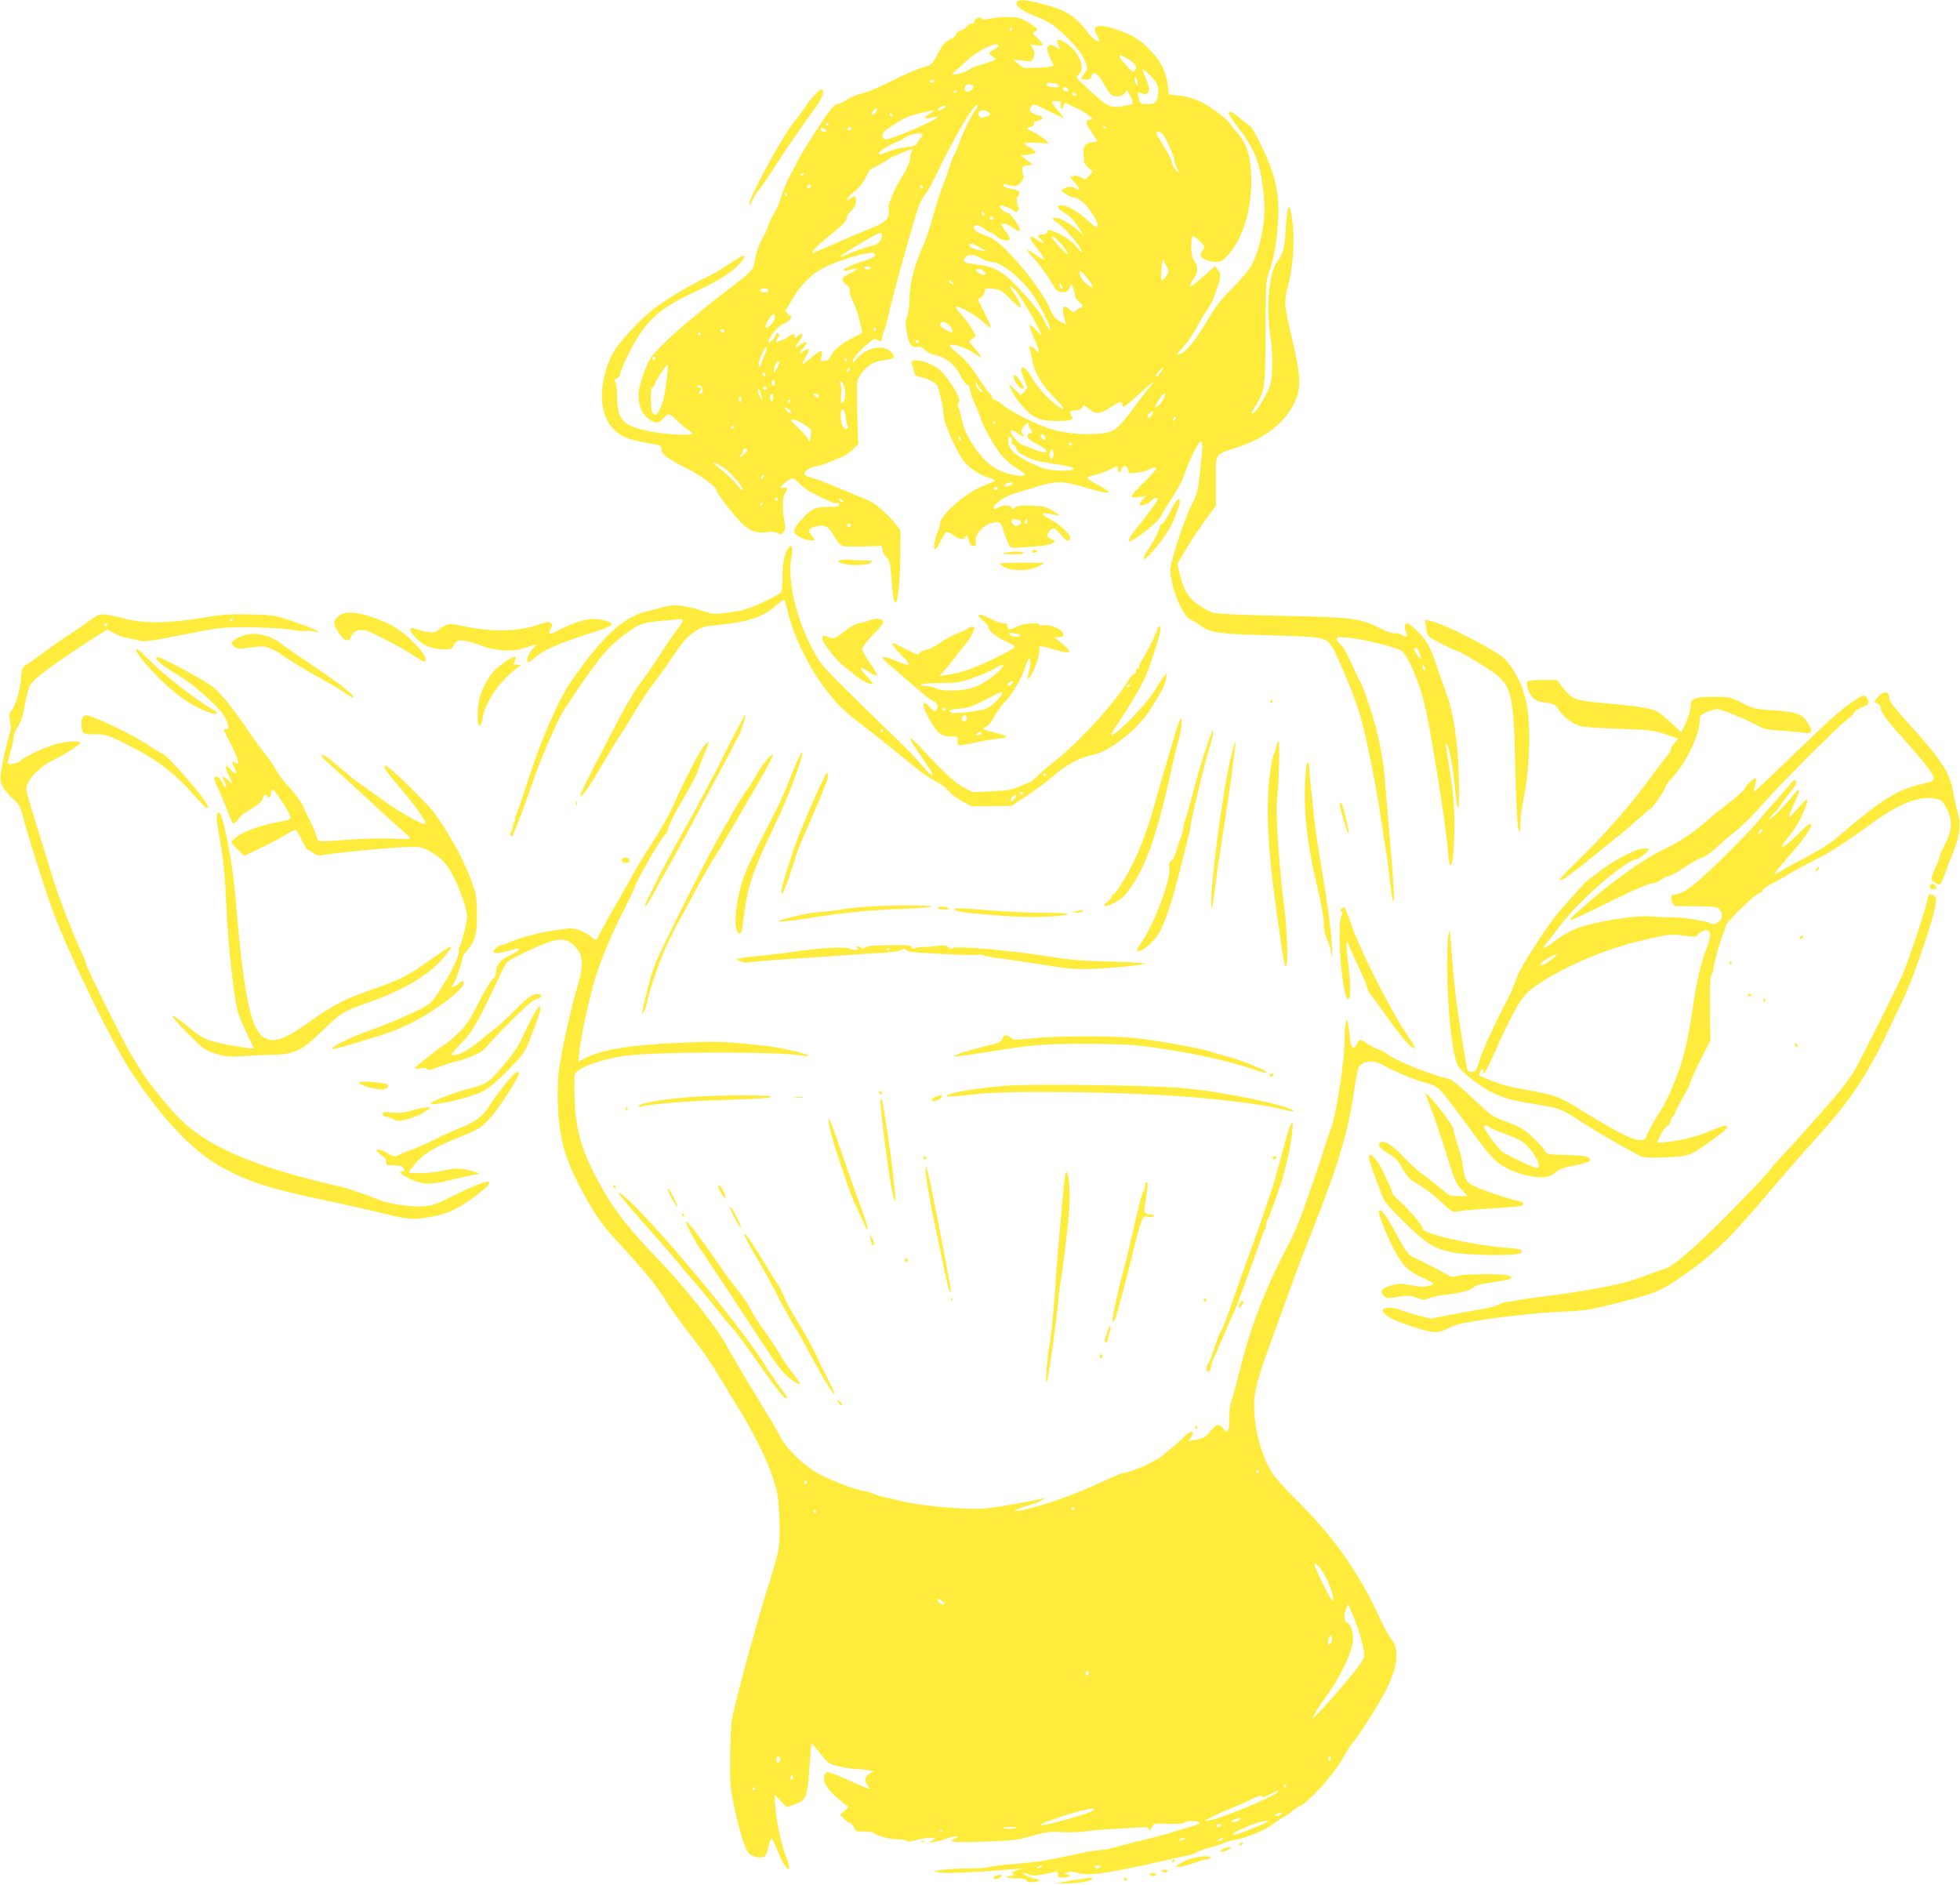 <?xml version="1.0" standalone="no"?>
<!DOCTYPE svg PUBLIC "-//W3C//DTD SVG 20010904//EN"
 "http://www.w3.org/TR/2001/REC-SVG-20010904/DTD/svg10.dtd">
<svg version="1.0" xmlns="http://www.w3.org/2000/svg"
 width="1280pt" height="1231pt" viewBox="0 0 1280 1231"
 preserveAspectRatio="xMidYMid meet">
<g transform="translate(0,1231) scale(0.1,-0.1)"
fill="#ffeb3b" stroke="none">
<path d="M6641 12296 c-16 -19 32 -58 106 -86 32 -12 81 -34 108 -50 71 -41
199 -174 224 -233 26 -60 26 -68 1 -100 -27 -33 -25 -37 11 -37 23 0 32 5 36
21 10 39 46 19 80 -45 17 -33 39 -66 49 -73 27 -20 71 -16 88 8 l14 21 15 -24
c20 -30 30 -68 20 -69 -4 0 -17 -3 -28 -5 -76 -19 -110 -16 -152 13 -38 26
-183 160 -183 169 0 2 9 13 20 24 39 39 -2 136 -82 194 -40 29 -74 35 -64 11
22 -54 22 -52 -8 -32 -54 36 -74 -5 -36 -76 11 -20 20 -41 20 -46 0 -4 -44
-11 -97 -13 -97 -6 -98 -5 -132 24 l-33 29 61 -7 c60 -6 61 -6 71 22 9 23 8
35 -5 57 l-16 27 40 -6 c50 -8 52 2 6 46 -35 34 -35 34 -13 46 20 11 19 13
-36 50 -49 32 -68 39 -123 42 -35 3 -91 -1 -125 -8 -47 -9 -63 -9 -68 0 -10
16 -50 -5 -50 -25 0 -8 -6 -12 -13 -9 -7 2 -23 -7 -35 -21 -12 -14 -30 -25
-41 -25 -10 0 -21 -9 -24 -20 -3 -11 -16 -24 -29 -30 -28 -11 -61 -40 -71 -60
-4 -8 -20 -37 -35 -65 -27 -46 -33 -51 -88 -66 -33 -9 -123 -48 -200 -87 -79
-41 -163 -76 -193 -82 -30 -5 -74 -24 -99 -40 -25 -17 -53 -30 -63 -30 -9 0
-30 -17 -46 -37 -56 -73 -223 -337 -223 -354 0 -3 -16 -33 -35 -65 -20 -33
-47 -96 -61 -141 -13 -44 -35 -97 -48 -116 -13 -19 -29 -52 -36 -73 -7 -22
-17 -46 -21 -54 -34 -55 -62 -129 -69 -178 -8 -63 -16 -71 -165 -185 -270
-206 -478 -390 -520 -462 -34 -57 -75 -183 -75 -230 1 -74 17 -118 56 -152 47
-41 75 -42 108 -3 29 35 41 33 91 -20 17 -17 45 -40 63 -52 17 -11 32 -24 32
-30 0 -17 -205 -3 -308 22 -148 35 -182 77 -182 223 0 47 -5 88 -11 94 -8 8
-5 14 10 22 12 7 21 20 21 30 0 9 20 59 45 110 107 219 192 305 402 405 179
85 259 132 311 181 49 48 64 75 42 75 -5 0 -46 -25 -92 -56 -45 -31 -114 -71
-153 -89 -93 -42 -265 -146 -341 -206 -93 -74 -225 -218 -261 -284 -98 -185
-96 -400 4 -497 52 -49 85 -64 184 -83 46 -9 94 -18 107 -21 15 -3 22 -12 22
-29 0 -31 36 -58 167 -124 99 -51 193 -121 193 -144 0 -16 93 -138 156 -205
55 -59 107 -78 177 -66 25 4 48 1 64 -7 22 -12 27 -11 40 6 10 14 12 31 8 55
-16 89 -17 171 -1 195 22 33 20 48 -4 40 -42 -13 -13 28 39 55 21 11 27 9 61
-26 21 -22 55 -47 76 -58 22 -10 46 -22 54 -27 8 -5 22 -12 30 -15 8 -3 27
-11 43 -19 15 -8 34 -12 42 -9 9 4 15 0 15 -10 0 -13 -12 -16 -70 -16 -85 0
-112 -12 -172 -79 -61 -67 -65 -87 -25 -112 35 -21 94 -35 104 -25 4 3 -4 17
-17 31 -29 31 -16 51 40 60 52 9 73 -4 110 -70 21 -37 40 -57 56 -61 14 -4 76
-5 139 -2 l113 4 6 -30 c4 -17 16 -38 27 -47 17 -13 22 -32 30 -125 11 -143
18 -179 30 -167 15 15 29 167 29 325 l0 146 -40 51 c-41 52 -129 127 -165 142
-11 4 -90 37 -175 73 -85 35 -174 70 -197 76 -23 6 -45 16 -49 22 -10 16 32
46 74 53 34 6 55 13 169 60 23 10 56 33 75 52 l33 34 -4 107 c-2 59 -4 153 -5
209 -1 97 0 103 29 144 39 55 83 80 153 88 30 3 57 11 59 18 3 7 -7 24 -21 38
-48 48 -164 23 -219 -46 -22 -28 -27 -30 -27 -14 0 26 127 148 146 141 8 -3
21 -9 29 -12 11 -4 15 0 15 16 0 12 5 31 11 42 6 12 19 57 29 102 31 140 167
627 202 726 7 19 25 51 40 71 15 19 44 69 63 110 114 241 257 485 277 473 5
-4 2 -15 -10 -28 -22 -25 -93 -171 -116 -241 -10 -27 -22 -55 -27 -61 -5 -6
-16 -36 -25 -65 -9 -30 -28 -85 -44 -124 -15 -38 -37 -104 -49 -145 -12 -41
-29 -100 -38 -130 -8 -30 -21 -68 -28 -85 -52 -121 -66 -161 -84 -230 -12 -45
-21 -112 -21 -154 -1 -42 -7 -94 -15 -116 -12 -32 -13 -52 -4 -100 14 -81 32
-108 68 -100 21 4 32 0 51 -20 13 -13 39 -28 59 -31 75 -14 141 -66 175 -139
14 -29 33 -55 42 -57 10 -2 18 -15 19 -33 1 -16 15 -57 31 -90 15 -33 33 -76
38 -95 19 -63 98 -200 144 -251 25 -28 69 -64 99 -81 63 -35 60 -53 -6 -43
-113 17 -187 63 -258 159 -59 79 -87 137 -102 211 -8 33 -18 68 -23 79 -7 13
-6 21 3 27 27 17 -84 193 -144 229 -83 52 -179 64 -162 22 4 -9 10 -30 14 -47
5 -24 13 -31 44 -37 44 -9 88 -31 105 -51 13 -15 45 -157 44 -196 0 -45 69
-208 125 -293 30 -45 112 -102 171 -117 23 -7 40 -16 38 -20 -3 -4 -34 -18
-68 -31 -110 -39 -288 -191 -288 -245 0 -14 -7 -39 -15 -55 -9 -16 -18 -51
-22 -76 -8 -59 7 -53 42 16 14 27 29 52 35 55 6 4 26 -5 45 -19 39 -30 73 -34
82 -8 6 13 10 7 19 -23 8 -29 16 -40 30 -40 16 0 18 6 16 34 -4 55 70 121 136
121 26 0 30 -5 46 -57 10 -32 25 -70 32 -85 14 -27 15 -28 92 -22 140 9 180
15 198 29 18 13 18 14 -8 24 -16 6 -28 17 -28 25 0 16 26 46 41 46 9 0 36 -25
67 -64 16 -20 42 -21 42 -1 0 26 -61 85 -129 123 -52 29 -61 38 -44 40 12 2
39 -1 59 -7 54 -15 53 -7 -2 25 -40 24 -62 29 -136 32 -73 4 -92 1 -107 -12
-16 -15 -19 -15 -24 -1 -8 19 -53 20 -89 1 -23 -12 -28 -13 -28 -1 0 26 74 76
145 96 39 12 106 32 149 45 107 33 161 33 281 -3 118 -36 175 -47 175 -36 0 5
-31 26 -70 47 -38 20 -70 41 -70 46 0 5 23 13 50 19 28 6 73 22 100 36 48 24
50 24 50 6 0 -29 18 -35 22 -9 4 32 42 31 46 -1 4 -22 7 -23 53 -18 27 3 65
13 84 22 69 34 60 8 -27 -78 -49 -46 -88 -90 -88 -97 0 -9 12 -10 48 -5 l47 7
-24 -26 c-14 -14 -22 -29 -18 -32 10 -11 57 6 75 26 17 21 42 27 42 11 0 -12
-51 -82 -132 -184 -62 -78 -74 -106 -35 -86 50 26 168 121 181 147 8 15 29 50
47 79 78 120 95 151 120 223 37 103 89 202 103 197 12 -5 12 -25 -8 -207 -12
-112 -17 -133 -53 -205 -44 -86 -127 -332 -138 -408 -14 -94 74 -323 132 -344
10 -3 32 -16 48 -28 81 -59 112 -64 486 -74 346 -10 351 -11 395 -87 31 -53
125 -277 161 -384 47 -140 120 -499 163 -800 11 -80 23 -152 25 -160 3 -8 12
-78 20 -154 14 -129 20 -156 28 -145 5 6 -10 223 -28 419 -8 91 -20 226 -25
300 -11 146 -19 199 -45 330 -19 95 -97 338 -119 372 -8 13 -36 70 -61 128
-27 61 -57 113 -71 123 -13 10 -24 26 -24 34 0 13 11 15 68 10 100 -8 333 -67
359 -89 42 -39 113 -206 147 -349 43 -184 140 -792 152 -951 4 -54 10 -98 14
-98 15 0 22 48 27 188 6 142 -4 278 -33 457 -8 50 -17 106 -20 125 -3 21 -2
31 3 25 16 -17 42 -155 54 -285 19 -205 32 -172 26 65 -6 235 -36 429 -83 552
-14 38 -36 100 -49 138 -41 126 -63 174 -94 214 -35 45 -97 101 -111 101 -18
0 -22 -22 -10 -51 16 -38 7 -46 -25 -25 -14 9 -34 14 -45 11 -11 -4 -46 8 -87
28 -142 71 -186 77 -668 86 -244 5 -406 12 -432 20 -22 6 -68 31 -101 55 -66
49 -91 91 -117 197 l-17 67 62 103 c35 57 91 143 126 190 l64 86 0 161 c0 189
-11 171 140 221 181 59 307 157 371 287 47 96 46 170 -9 404 -58 248 -59 257
-28 373 31 120 42 289 27 406 -19 150 -35 128 -46 -66 -6 -105 -17 -142 -59
-200 -48 -66 -68 -298 -41 -470 11 -74 16 -148 13 -215 -4 -98 -6 -107 -46
-184 -41 -77 -76 -123 -87 -112 -2 2 11 28 30 57 55 87 59 120 60 481 1 310 2
328 23 383 30 82 51 202 59 337 6 125 -4 212 -39 320 -30 96 -125 287 -147
300 -11 5 -41 28 -66 50 -49 43 -79 52 -68 23 3 -10 27 -45 53 -78 119 -152
156 -251 175 -475 13 -145 -26 -336 -89 -444 -15 -25 -69 -88 -119 -139 -68
-67 -109 -119 -152 -192 -76 -129 -139 -211 -175 -230 -46 -24 -45 -19 8 41
28 31 65 84 83 118 18 33 48 86 68 116 36 54 49 83 77 169 18 58 18 74 -4 101
l-18 23 -80 -72 c-82 -74 -104 -79 -60 -14 31 45 33 78 6 118 -14 21 -20 47
-20 87 0 87 5 92 51 47 38 -37 39 -40 25 -61 -9 -12 -16 -28 -16 -35 0 -19 54
-43 98 -43 33 0 46 7 75 37 108 111 171 334 157 551 -9 125 -33 192 -95 261
-18 20 -36 43 -41 52 -18 34 -151 130 -213 154 -35 14 -92 29 -126 32 l-62 6
-7 60 c-8 83 -45 157 -112 227 -66 69 -111 97 -212 134 -92 33 -152 35 -152 6
0 -12 7 -32 16 -46 9 -13 14 -27 11 -30 -11 -12 -48 19 -87 71 -67 91 -138
133 -288 171 -108 27 -145 30 -161 10z m-31 -176 c0 -5 -5 -10 -11 -10 -5 0
-7 5 -4 10 3 6 8 10 11 10 2 0 4 -4 4 -10z m-90 -110 c0 -5 -13 -16 -30 -25
-36 -19 -36 -22 -7 -45 l22 -18 -30 -12 c-16 -7 -52 -18 -79 -26 -26 -7 -55
-19 -65 -27 -18 -17 -100 -41 -109 -32 -3 3 3 12 14 19 10 8 41 36 69 62 74
73 215 141 215 104z m853 -90 c47 -30 54 -43 38 -69 -11 -18 -21 -11 -71 49
-48 57 -37 63 33 20z m162 -129 c23 -27 30 -44 29 -75 -1 -66 -17 -86 -69 -86
-49 0 -50 1 -60 49 -8 36 -10 35 42 14 6 -2 16 5 22 16 11 20 6 37 -34 135 -8
19 -8 19 16 1 13 -10 38 -34 54 -54z m-105 -26 c0 -17 -2 -17 -10 -5 -5 8 -10
24 -10 35 0 17 2 17 10 5 5 -8 10 -24 10 -35z m-1330 15 c0 -5 -7 -10 -16 -10
-8 0 -12 5 -9 10 3 6 10 10 16 10 5 0 9 -4 9 -10z m789 -16 c39 -8 41 -24 2
-24 -37 0 -62 10 -55 21 6 11 12 11 53 3z m-533 -16 c8 -12 -21 -38 -43 -38
-13 0 -18 32 -6 43 10 11 41 8 49 -5z m619 -19 c4 -6 5 -12 2 -15 -7 -7 -37 7
-37 17 0 13 27 11 35 -2z m-725 -13 c0 -3 -4 -8 -10 -11 -5 -3 -10 -1 -10 4 0
6 5 11 10 11 6 0 10 -2 10 -4z m780 -27 c0 -4 -7 -6 -15 -3 -8 4 -15 10 -15
15 0 4 7 6 15 3 8 -4 15 -10 15 -15z m-104 -64 c-4 -15 -2 -25 5 -25 6 0 13 9
16 20 3 12 8 19 12 18 3 -2 32 -16 64 -31 32 -14 72 -38 88 -51 28 -24 28 -25
7 -28 -34 -5 -32 -20 12 -84 l40 -59 -32 -3 c-49 -5 -65 -24 -62 -74 2 -24 3
-48 3 -54 1 -13 36 -51 52 -56 7 -2 2 -15 -15 -33 l-27 -28 -36 17 c-25 12
-39 14 -41 7 -2 -6 -8 -9 -13 -5 -20 12 -7 -12 23 -43 17 -18 28 -36 25 -40
-4 -4 -13 -1 -19 5 -16 16 -60 15 -82 -1 -17 -13 -16 -15 16 -35 20 -12 43
-22 53 -22 9 0 30 -9 46 -21 41 -29 111 -135 107 -161 -3 -20 -10 -16 -66 34
-66 60 -133 98 -170 98 -35 0 -26 -24 18 -49 39 -22 68 -53 106 -116 l18 -30
-35 31 c-49 45 -125 86 -151 82 -20 -3 -18 -7 25 -38 26 -19 73 -67 104 -107
61 -79 68 -112 9 -40 -32 40 -105 85 -163 102 -17 5 -23 2 -23 -9 0 -11 -9
-16 -30 -16 -35 0 -38 -10 -10 -35 32 -29 15 -29 -26 -1 -53 36 -61 22 -19
-32 82 -108 84 -119 10 -67 -27 19 -53 35 -58 35 -5 0 19 -30 52 -66 33 -37
76 -95 96 -129 39 -71 50 -81 87 -83 21 -1 31 5 42 26 l14 27 11 -28 c6 -16
11 -36 11 -46 0 -9 11 -27 25 -39 27 -23 33 -42 13 -42 -6 0 -20 -7 -30 -17
-17 -15 -20 -15 -41 5 -46 44 -58 15 -31 -75 l6 -23 -40 22 c-32 18 -45 34
-63 77 -32 78 -110 190 -217 312 -96 110 -145 150 -215 175 -48 17 -67 31 -67
50 0 22 33 16 70 -11 19 -14 38 -25 43 -25 5 0 22 -11 39 -25 29 -25 72 -33
82 -16 3 4 -8 26 -24 47 -16 21 -30 42 -30 47 0 15 37 6 72 -18 41 -28 48 -30
48 -14 0 21 -63 109 -78 109 -18 0 -52 28 -52 43 0 13 49 -1 81 -24 21 -15 29
-16 37 -6 7 8 7 18 2 27 -14 21 -12 64 2 78 17 17 0 31 -52 40 -24 4 -45 13
-48 21 -3 9 2 11 14 8 66 -18 73 -17 99 10 15 17 23 34 19 43 -4 8 -7 26 -8
40 -1 21 4 26 34 30 l35 5 -39 30 -40 30 47 5 c26 3 49 9 50 15 1 5 -15 19
-35 30 -21 11 -38 24 -38 29 0 5 36 6 80 4 l80 -5 -20 22 c-12 12 -46 35 -78
51 -56 28 -56 29 -27 34 20 4 29 11 27 22 -1 10 8 17 28 21 41 9 38 24 -9 37
-44 12 -56 30 -36 57 13 17 18 16 108 -29 52 -27 97 -48 101 -48 4 0 -11 21
-33 46 -23 26 -41 51 -41 55 0 5 14 9 31 9 28 0 31 -2 25 -25z m-760 -20 c-11
-8 -27 -15 -35 -15 -13 1 -12 4 3 15 11 8 27 15 35 15 13 -1 12 -4 -3 -15z
m-450 -33 c-23 -23 -33 -6 -10 19 12 13 20 16 22 9 3 -7 -3 -19 -12 -28z m357
-3 c-45 -28 -41 -39 8 -28 23 6 43 8 45 6 11 -11 -302 -147 -338 -147 -24 0
-34 26 -17 46 17 21 114 83 159 102 30 12 138 39 165 41 6 0 -5 -9 -22 -20z
m387 6 c10 -12 7 -16 -16 -25 -15 -6 -33 -9 -41 -6 -14 6 -18 28 -6 39 12 12
50 7 63 -8z m-635 -15 c3 -5 1 -10 -4 -10 -6 0 -11 5 -11 10 0 6 2 10 4 10 3
0 8 -4 11 -10z m-415 -60 c0 -5 -5 -10 -11 -10 -5 0 -7 5 -4 10 3 6 8 10 11
10 2 0 4 -4 4 -10z m1815 -28 c-3 -3 -11 0 -18 7 -9 10 -8 11 6 5 10 -3 15 -9
12 -12z m-1825 -17 c0 -3 -9 -5 -20 -5 -11 0 -20 7 -20 15 0 13 4 14 20 5 11
-6 20 -13 20 -15z m160 15 c0 -5 -7 -10 -16 -10 -8 0 -12 5 -9 10 3 6 10 10
16 10 5 0 9 -4 9 -10z m2033 -37 c23 -27 77 -145 77 -171 0 -12 7 -34 16 -47
10 -15 12 -25 5 -25 -12 0 -41 51 -41 72 0 7 -22 49 -50 93 -27 44 -50 83 -50
88 0 13 27 7 43 -10z m-1569 -2 c3 -4 -3 -16 -14 -26 -11 -10 -20 -24 -20 -31
0 -12 -15 -17 -100 -30 -25 -3 -67 -15 -93 -25 -55 -22 -57 -22 -57 -9 0 12
62 51 110 70 19 7 42 19 50 25 33 27 113 44 124 26z m-71 -113 c-6 -7 -10 -26
-10 -43 0 -16 -14 -53 -31 -82 -77 -130 -114 -213 -109 -246 10 -65 -12 -88
-136 -136 -61 -25 -165 -69 -229 -98 -64 -29 -122 -53 -129 -53 -18 0 35 53
116 118 79 62 104 90 105 113 0 8 14 28 30 44 22 21 30 38 30 62 0 38 -2 39
-35 17 -45 -29 -26 3 27 47 34 29 59 61 74 95 17 39 30 54 53 62 17 6 51 25
75 41 25 17 47 31 51 31 3 0 22 8 43 17 71 32 94 36 75 11z m-703 -142 c0 -3
-4 -8 -10 -11 -5 -3 -10 -1 -10 4 0 6 5 11 10 11 6 0 10 -2 10 -4z m41 -89
c-13 -13 -26 -3 -16 12 3 6 11 8 17 5 6 -4 6 -10 -1 -17z m734 3 c3 -5 1 -10
-4 -10 -6 0 -11 5 -11 10 0 6 2 10 4 10 3 0 8 -4 11 -10z m-885 -50 c0 -5 -2
-10 -4 -10 -3 0 -8 5 -11 10 -3 6 -1 10 4 10 6 0 11 -4 11 -10z m1290 -131 c0
-6 -4 -7 -10 -4 -5 3 -10 11 -10 16 0 6 5 7 10 4 6 -3 10 -11 10 -16z m54 -30
c-3 -5 -10 -7 -15 -3 -5 3 -7 10 -3 15 3 5 10 7 15 3 5 -3 7 -10 3 -15z m-724
-107 c0 -25 -28 -62 -48 -62 -18 -1 -125 -37 -184 -64 -74 -32 -35 0 85 71 67
40 128 73 135 73 6 0 12 -8 12 -18z m1184 -72 c19 -25 33 -47 30 -50 -7 -6
-104 98 -104 111 0 16 37 -14 74 -61z m-544 -6 l45 -25 -40 6 c-45 8 -75 21
-75 35 0 16 22 11 70 -16z m-686 -43 c8 -12 -12 -26 -59 -40 -74 -23 -145 -53
-145 -63 0 -5 8 -7 18 -5 43 12 72 17 72 12 0 -2 -22 -16 -50 -30 -56 -28 -62
-47 -25 -71 18 -12 25 -25 25 -48 0 -17 11 -50 24 -72 21 -37 63 -191 54 -199
-1 -1 -25 -14 -53 -28 -94 -48 -145 -93 -160 -144 0 -1 -13 -5 -28 -8 -28 -7
-28 -7 -22 29 9 47 -2 46 -66 -9 -29 -25 -54 -43 -57 -41 -2 3 8 25 23 50 29
50 20 60 -24 29 -28 -19 -22 -4 12 34 28 32 13 41 -23 15 -41 -31 -46 -27 -16
12 37 50 34 75 -6 39 -17 -15 -18 -15 -18 0 0 22 -12 21 -43 -3 -14 -11 -31
-20 -39 -20 -8 0 -19 -5 -26 -12 -9 -9 -12 -9 -12 3 0 8 5 20 12 27 9 9 9 15
1 23 -8 8 -13 6 -17 -9 -4 -11 -15 -27 -26 -37 -17 -15 -20 -15 -20 -3 0 26
59 97 92 111 18 8 39 21 47 30 12 15 10 19 -9 35 l-23 19 37 62 c99 169 182
229 411 296 86 25 131 30 139 16z m702 -32 c17 -10 43 -19 58 -19 65 0 201
-110 276 -222 53 -79 113 -203 108 -220 -3 -7 -19 17 -37 54 -21 46 -63 102
-130 175 -138 152 -184 180 -321 197 -76 9 -90 19 -65 46 22 24 59 20 111 -11z
m1200 -44 c8 -11 14 -27 14 -36 0 -21 -36 -66 -45 -57 -4 4 -4 40 1 80 4 40
10 64 12 53 2 -11 11 -29 18 -40z m-1931 -15 c-3 -5 -12 -10 -20 -10 -8 0 -17
5 -20 10 -4 6 5 10 20 10 15 0 24 -4 20 -10z m745 -25 c8 -10 8 -15 0 -20 -13
-8 -63 22 -55 35 7 11 41 2 55 -15z m674 -46 c42 -55 42 -73 -1 -39 -29 23
-52 56 -53 78 0 22 15 12 54 -39z m-884 -24 c11 -13 10 -14 -4 -9 -9 3 -16 10
-16 15 0 13 6 11 20 -6z m720 -38 c0 -5 -4 -5 -10 -2 -5 3 -10 14 -10 23 0 15
2 15 10 2 5 -8 10 -19 10 -23z m-313 -6 c27 -23 173 -273 173 -297 0 -4 -15
10 -34 32 -19 21 -37 36 -41 32 -4 -3 9 -43 29 -89 38 -87 39 -107 6 -71 -25
27 -45 29 -35 5 4 -10 10 -41 15 -69 14 -84 64 -171 146 -251 79 -79 77 -98
-4 -34 -56 45 -105 102 -152 179 -30 50 -60 68 -60 37 0 -8 9 -38 20 -66 l21
-52 -22 -24 -23 -23 -39 37 -39 38 16 -38 c18 -44 56 -95 113 -149 44 -43 95
-58 193 -57 79 1 103 8 90 29 -17 26 -11 40 18 40 30 0 47 9 53 28 3 8 17 2
42 -19 45 -37 73 -34 148 17 51 34 69 36 69 8 0 -22 24 -6 118 81 45 42 82 72
82 67 0 -5 -7 -15 -15 -22 -8 -7 -38 -44 -67 -84 -127 -172 -155 -203 -206
-217 -81 -24 -260 -16 -366 15 -103 31 -268 113 -327 162 -23 19 -47 34 -55
34 -8 0 -14 6 -14 14 0 7 -8 20 -17 27 -9 8 -44 57 -78 109 -43 66 -82 112
-128 150 -53 44 -63 56 -47 58 31 5 114 -26 159 -59 23 -16 41 -26 41 -23 0 3
-18 28 -41 55 l-41 49 23 19 23 18 -29 48 c-15 27 -46 68 -68 92 -22 24 -37
46 -34 49 11 12 120 -47 169 -91 28 -25 54 -45 58 -45 5 0 -12 41 -38 92 l-46
91 22 15 c12 8 22 25 22 37 0 21 4 23 52 19 48 -3 56 -7 115 -65 34 -35 65
-60 68 -57 8 8 -19 62 -52 106 -26 35 -20 42 14 13z m-1609 -8 c2 -8 -6 -13
-22 -13 -28 0 -43 15 -24 23 20 8 41 3 46 -10z m42 -175 c0 -12 -10 -32 -22
-45 -41 -43 -52 -22 -17 33 24 39 39 44 39 12z m1137 -50 c20 -19 31 -48 18
-48 -15 0 -75 36 -75 45 0 31 26 32 57 3z m-477 -28 c0 -5 -5 -10 -11 -10 -5
0 -7 5 -4 10 3 6 8 10 11 10 2 0 4 -4 4 -10z m-990 -10 c0 -5 -4 -10 -9 -10
-6 0 -13 5 -16 10 -3 6 1 10 9 10 9 0 16 -4 16 -10z m-155 -20 c3 -5 1 -10 -4
-10 -6 0 -11 5 -11 10 0 6 2 10 4 10 3 0 8 -4 11 -10z m1425 -50 c0 -5 -4 -10
-10 -10 -5 0 -10 5 -10 10 0 6 5 10 10 10 6 0 10 -4 10 -10z m-1006 -87 c-10
-21 -21 -49 -24 -63 -6 -21 -8 -22 -14 -8 -5 11 2 39 19 75 15 32 29 53 32 46
2 -6 -4 -28 -13 -50z m-714 -23 c0 -5 -4 -10 -10 -10 -5 0 -10 5 -10 10 0 6 5
10 10 10 6 0 10 -4 10 -10z m1250 -10 c0 -5 -2 -10 -4 -10 -3 0 -8 5 -11 10
-3 6 -1 10 4 10 6 0 11 -4 11 -10z m-440 -14 c0 -16 -34 -78 -37 -68 -6 16 16
72 28 72 5 0 9 -2 9 -4z m-735 -108 c-16 -122 -24 -156 -46 -200 -22 -43 -33
-47 -49 -19 -13 24 -13 161 -1 161 5 0 13 10 17 23 7 24 76 127 85 127 3 0 0
-42 -6 -92z m1187 50 c-7 -7 -12 -8 -12 -2 0 14 12 26 19 19 2 -3 -1 -11 -7
-17z m2038 -8 c-22 -31 -30 -37 -30 -20 0 9 39 50 48 50 2 0 -6 -13 -18 -30z
m-2580 -21 c0 -6 -4 -7 -10 -4 -5 3 -10 11 -10 16 0 6 5 7 10 4 6 -3 10 -11
10 -16z m60 -49 c0 -11 -4 -20 -10 -20 -5 0 -10 9 -10 20 0 11 5 20 10 20 6 0
10 -9 10 -20z m450 -16 c18 -46 10 -114 -12 -114 -7 0 -9 20 -5 53 3 29 1 61
-4 70 -7 11 -6 17 1 17 6 0 15 -12 20 -26z m900 -31 c9 -8 11 -12 3 -13 -15 0
-43 39 -42 60 0 9 5 4 12 -10 6 -14 18 -30 27 -37z m-1820 -4 c0 -11 -7 -19
-17 -19 -13 0 -14 3 -5 12 17 17 15 28 -4 28 -8 0 -12 5 -9 10 10 16 35 -8 35
-31z m414 10 c-3 -5 -10 -7 -15 -3 -5 3 -7 10 -3 15 3 5 10 7 15 3 5 -3 7 -10
3 -15z m-30 -49 l6 -35 -15 30 c-16 34 -20 64 -6 50 5 -6 12 -26 15 -45z
m2622 -18 c-16 -31 -44 -58 -51 -50 -3 2 9 26 27 53 33 50 51 48 24 -3z
m-2546 13 c0 -14 -4 -25 -10 -25 -5 0 -10 11 -10 25 0 14 5 25 10 25 6 0 10
-11 10 -25z m295 14 c12 -19 -5 -23 -22 -6 -16 16 -16 17 -1 17 9 0 20 -5 23
-11z m-505 -31 c0 -18 -2 -20 -9 -8 -6 8 -7 18 -5 22 9 14 14 9 14 -14z m320
-8 c0 -5 -5 -10 -11 -10 -5 0 -7 5 -4 10 3 6 8 10 11 10 2 0 4 -4 4 -10z m-6
-55 c11 -8 16 -18 12 -22 -3 -4 -16 3 -28 15 -25 25 -13 29 16 7z m369 -47 c2
-24 8 -51 12 -60 5 -13 2 -18 -9 -18 -20 0 -36 39 -36 84 0 63 25 58 33 -6z
m1993 4 c-23 -23 -33 -6 -10 19 12 13 20 16 22 9 3 -7 -3 -19 -12 -28z m156
-24 c-7 -7 -12 -8 -12 -2 0 14 12 26 19 19 2 -3 -1 -11 -7 -17z m-2420 -30
c45 -29 49 -35 44 -61 -3 -16 -6 -37 -6 -46 -1 -9 -7 -3 -16 14 -8 17 -39 51
-67 77 -46 42 -49 48 -28 48 13 0 46 -14 73 -32z m1248 12 c0 -5 -2 -10 -4
-10 -3 0 -8 5 -11 10 -3 6 -1 10 4 10 6 0 11 -4 11 -10z m231 -44 c14 -15 11
-26 -6 -26 -8 0 -15 -9 -15 -19 0 -13 19 -29 65 -52 96 -48 67 -75 -31 -29
-23 10 -53 22 -67 25 -22 6 -77 68 -77 88 0 13 22 7 47 -13 28 -22 55 -28 35
-8 -18 18 -15 35 10 60 22 22 23 22 26 3 2 -11 8 -24 13 -29z m-1936 14 c-3
-5 -11 -10 -16 -10 -6 0 -7 5 -4 10 3 6 11 10 16 10 6 0 7 -4 4 -10z m2030
-80 c-5 -8 -11 -6 -20 7 -17 23 -7 39 12 20 9 -8 12 -20 8 -27z m-551 4 c3 -8
2 -12 -4 -9 -6 3 -10 10 -10 16 0 14 7 11 14 -7z m333 -15 c-3 -11 0 -19 7
-19 6 0 16 -12 22 -27 6 -16 24 -34 40 -42 16 -7 41 -20 56 -27 15 -8 81 -22
147 -32 66 -10 124 -22 128 -26 16 -16 -21 -22 -100 -18 -71 4 -94 11 -174 48
-123 59 -162 105 -144 172 1 2 6 0 12 -4 6 -3 9 -15 6 -25z m393 -19 c0 -5 -4
-10 -10 -10 -5 0 -10 5 -10 10 0 6 5 10 10 10 6 0 10 -4 10 -10z m-2120 -38
c0 -5 -11 -19 -25 -32 -14 -13 -25 -18 -25 -12 0 7 5 12 10 12 6 0 10 9 10 20
0 11 7 20 15 20 8 0 15 -4 15 -8z m2000 -27 c0 -28 -15 -41 -23 -21 -8 19 3
57 14 50 5 -3 9 -16 9 -29z m-2166 -81 c46 -25 136 -127 136 -153 0 -8 -15 6
-34 30 -18 24 -61 66 -95 93 -56 45 -67 56 -57 56 2 0 24 -12 50 -26z m268
-76 c-7 -7 -12 -8 -12 -2 0 14 12 26 19 19 2 -3 -1 -11 -7 -17z m1633 -37
c-16 -14 -55 -23 -55 -13 0 12 17 20 45 21 11 1 15 -3 10 -8z m-100 -31 c-3
-5 -10 -10 -16 -10 -5 0 -9 5 -9 10 0 6 7 10 16 10 8 0 12 -4 9 -10z m-1435
-70 c0 -5 -4 -10 -10 -10 -5 0 -10 5 -10 10 0 6 5 10 10 10 6 0 10 -4 10 -10z
m426 -17 c-7 -7 -26 7 -26 19 0 6 6 6 15 -2 9 -7 13 -15 11 -17z m-526 -13 c0
-5 -5 -10 -11 -10 -5 0 -7 5 -4 10 3 6 8 10 11 10 2 0 4 -4 4 -10z m1674 -106
c21 -8 20 -21 -3 -34 -15 -7 -23 -6 -35 6 -26 26 -2 43 38 28z m52 -21 c-10
-10 -19 5 -10 18 6 11 8 11 12 0 2 -7 1 -15 -2 -18z m-1148 -14 c-2 -6 -8 -10
-13 -10 -5 0 -11 4 -13 10 -2 6 4 11 13 11 9 0 15 -5 13 -11z m3711 -830 c14
-39 14 -42 1 -34 -6 3 -17 19 -25 36 -13 25 -13 29 -1 29 8 0 19 -14 25 -31z
m41 -112 c0 -5 -4 -5 -10 -2 -5 3 -10 14 -10 23 0 15 2 15 10 2 5 -8 10 -19
10 -23z"/>
<path d="M6620 9850 c0 -21 29 -68 46 -74 27 -10 27 0 0 43 -25 39 -46 53 -46
31z"/>
<path d="M5324 11694 c-21 -21 -49 -57 -63 -79 -14 -22 -51 -72 -82 -110 -77
-96 -302 -515 -286 -532 4 -3 13 10 21 29 9 20 26 49 39 64 21 27 47 64 72
102 44 69 129 198 164 247 23 33 53 76 66 95 13 19 38 53 54 75 51 67 77 123
63 137 -9 9 -20 2 -48 -28z"/>
<path d="M7645 8975 c-20 -41 -45 -80 -57 -86 -11 -6 -17 -13 -14 -16 6 -7
-37 -95 -75 -150 -52 -76 -34 -86 27 -15 77 90 121 157 146 222 36 94 42 120
24 120 -9 0 -30 -32 -51 -75z"/>
<path d="M5145 8726 c-24 -36 -34 -94 -35 -191 0 -44 -4 -85 -8 -92 -4 -7 -57
-36 -117 -64 -93 -44 -126 -54 -216 -67 -106 -15 -106 -15 -186 11 -110 35
-186 43 -248 24 -28 -8 -72 -20 -100 -26 -162 -37 -299 -162 -506 -462 -84
-120 -200 -390 -289 -669 -34 -107 -66 -200 -72 -207 -5 -7 -7 -17 -4 -22 4
-5 2 -12 -4 -16 -5 -3 -10 -15 -10 -26 0 -10 -5 -28 -12 -39 -12 -18 -5 -40 8
-27 7 6 75 182 104 267 40 118 59 168 94 255 60 146 117 267 146 310 214 323
270 392 388 481 92 69 118 79 232 89 41 3 92 8 113 11 49 7 48 -4 -7 -75 -24
-32 -72 -102 -107 -157 -34 -54 -89 -135 -123 -179 -33 -44 -94 -143 -134
-220 -207 -395 -262 -503 -262 -521 0 -26 61 61 145 206 37 63 81 136 98 162
18 26 52 80 76 120 83 139 126 203 175 267 27 34 81 111 120 169 55 81 84 114
127 143 51 35 63 39 164 49 205 21 291 51 385 136 21 19 41 31 43 26 3 -4 12
-37 21 -73 37 -162 142 -375 251 -514 89 -113 101 -125 275 -260 57 -44 125
-98 152 -120 46 -38 94 -77 186 -150 24 -19 70 -49 102 -66 33 -17 71 -46 84
-63 13 -18 53 -48 88 -67 l63 -34 130 1 131 2 107 71 c58 39 130 92 158 117
90 80 175 126 267 145 105 21 281 158 363 280 74 112 110 180 115 217 l5 37
-22 -25 c-12 -14 -35 -49 -51 -78 -53 -92 -255 -302 -291 -302 -6 0 21 45 60
100 10 14 50 79 90 145 59 97 83 149 123 272 50 152 59 193 40 193 -5 0 -10
-6 -10 -13 0 -16 -71 -162 -99 -202 -12 -16 -21 -38 -21 -48 0 -10 -4 -15 -10
-12 -5 3 -10 -3 -10 -14 0 -12 -6 -21 -13 -21 -7 0 -26 -22 -42 -49 -86 -142
-310 -388 -472 -518 -51 -40 -108 -89 -126 -108 -19 -19 -39 -35 -44 -35 -6 0
-36 -12 -67 -26 -46 -21 -75 -26 -179 -31 l-124 -6 -62 33 c-59 31 -138 106
-289 270 -28 30 -53 52 -57 49 -3 -3 13 -33 35 -65 101 -146 112 -164 108
-175 -2 -6 -34 24 -70 67 -37 44 -130 140 -209 214 -78 74 -212 205 -298 291
-144 144 -160 164 -208 257 -107 204 -161 442 -135 592 13 73 3 96 -23 56z
m2235 -890 c0 -3 -4 -8 -10 -11 -5 -3 -10 -1 -10 4 0 6 5 11 10 11 6 0 10 -2
10 -4z m-1615 -296 c3 -5 1 -10 -4 -10 -6 0 -11 5 -11 10 0 6 2 10 4 10 3 0 8
-4 11 -10z m1065 -290 c0 -5 -2 -10 -4 -10 -3 0 -8 5 -11 10 -3 6 -1 10 4 10
6 0 11 -4 11 -10z m-150 -120 c0 -5 -4 -10 -10 -10 -5 0 -10 5 -10 10 0 6 5
10 10 10 6 0 10 -4 10 -10z m-50 -30 c-11 -20 -30 -28 -30 -12 0 11 22 32 32
32 5 0 4 -9 -2 -20z"/>
<path d="M6740 8710 c0 -5 7 -10 15 -10 8 0 15 5 15 10 0 6 -7 10 -15 10 -8 0
-15 -4 -15 -10z"/>
<path d="M6560 8700 c-27 -6 -15 -8 48 -9 53 -1 81 3 77 9 -7 11 -72 11 -125
0z"/>
<path d="M5486 8652 c-18 -8 -16 -10 14 -20 48 -17 162 -15 186 3 18 13 15 14
-31 15 -27 0 -72 2 -100 5 -27 3 -59 1 -69 -3z"/>
<path d="M6540 8618 c48 -39 177 -41 249 -3 17 8 31 17 31 18 0 2 -68 3 -150
3 -143 -1 -150 -2 -130 -18z"/>
<path d="M2220 8293 c-48 -33 -49 -53 -3 -122 32 -49 67 -56 77 -16 8 31 48
48 90 39 39 -8 243 -114 318 -165 61 -41 78 -47 78 -26 -1 22 -26 58 -80 113
-75 77 -150 123 -260 161 -108 37 -182 43 -220 16z"/>
<path d="M580 8254 c-36 -26 -96 -68 -135 -93 -38 -24 -104 -70 -145 -101 -41
-31 -93 -68 -116 -83 -41 -25 -41 -26 -47 -99 -6 -78 -37 -180 -63 -209 -12
-13 -15 -28 -10 -56 10 -57 9 -63 -13 -137 -11 -38 -28 -112 -37 -164 -15 -89
-15 -97 2 -134 10 -22 40 -59 66 -82 47 -41 50 -47 78 -154 32 -121 138 -454
189 -591 104 -279 377 -840 500 -1028 199 -304 390 -511 573 -619 173 -103
338 -157 712 -234 110 -23 269 -59 355 -80 173 -44 212 -47 330 -25 107 21
156 43 265 120 87 62 124 99 108 109 -13 8 -112 -32 -237 -95 -102 -51 -130
-61 -190 -66 -81 -6 -238 18 -300 46 -54 24 -224 82 -255 86 -14 2 -95 21
-180 43 -457 118 -725 248 -891 433 -89 98 -184 220 -219 279 -14 24 -40 66
-58 94 -41 62 -302 587 -302 607 0 8 -14 43 -31 79 -47 98 -142 342 -177 455
-17 55 -60 195 -96 310 -98 319 -92 289 -71 336 23 50 89 109 165 147 90 45
180 104 174 113 -8 14 -80 10 -152 -8 -70 -17 -220 -87 -237 -110 -12 -16 -85
-30 -85 -17 0 5 9 41 20 79 11 38 20 81 20 95 0 14 11 42 25 62 14 21 30 59
35 85 33 167 39 186 72 220 41 43 240 183 419 295 l59 37 46 -24 c25 -13 62
-27 82 -30 21 -3 54 -10 76 -16 43 -12 54 -10 356 49 175 35 195 37 370 36
102 -1 217 -7 255 -14 39 -6 78 -11 88 -11 50 3 64 3 87 -4 50 -15 5 13 -55
35 -214 76 -201 73 -370 78 -140 3 -180 0 -320 -23 -209 -36 -382 -37 -500 -5
-44 12 -100 24 -125 27 -42 4 -51 1 -110 -43z m940 12 c0 -3 -4 -8 -10 -11 -5
-3 -10 -1 -10 4 0 6 5 11 10 11 6 0 10 -2 10 -4z m-820 -36 c0 -5 -4 -10 -10
-10 -5 0 -10 5 -10 10 0 6 5 10 10 10 6 0 10 -4 10 -10z"/>
<path d="M6390 8291 c0 -5 16 -23 36 -39 20 -17 34 -35 30 -40 -9 -15 60 -69
121 -94 30 -12 52 -27 50 -32 -5 -17 -214 -119 -306 -150 -46 -15 -107 -30
-135 -33 l-51 -6 36 39 c19 22 48 57 64 79 16 22 43 57 61 77 18 20 42 55 53
78 17 35 18 42 5 47 -8 3 -22 -1 -32 -9 -9 -8 -44 -25 -77 -38 -33 -13 -80
-38 -105 -57 -24 -19 -64 -39 -88 -45 -24 -6 -46 -17 -49 -24 -5 -13 -9 -12
-111 39 -28 15 -54 27 -57 27 -17 0 3 -30 55 -81 70 -68 60 -76 -41 -33 -96
40 -110 28 -37 -31 33 -27 108 -92 166 -142 59 -51 112 -93 119 -93 21 0 34
-35 20 -54 -11 -15 -15 -14 -42 14 -16 16 -33 30 -38 30 -18 0 2 -57 45 -128
46 -77 69 -92 140 -92 35 0 38 -2 32 -24 -3 -13 -1 -27 5 -31 7 -3 51 3 99 14
48 11 118 23 155 27 39 4 64 11 59 16 -4 4 -41 16 -80 26 -40 9 -72 20 -72 23
0 3 11 11 24 17 13 6 34 32 47 58 12 27 47 74 76 106 53 58 111 159 133 236 7
23 17 42 22 42 11 0 10 -51 -3 -88 -19 -55 -3 -59 23 -7 31 62 52 139 45 160
-9 21 17 19 95 -5 124 -39 131 -23 28 59 l-25 20 27 1 c38 0 43 16 15 44 -23
23 -106 44 -127 31 -5 -3 -10 -1 -10 4 0 18 -102 12 -145 -9 -51 -25 -65 -25
-65 0 0 15 -7 20 -28 20 -15 0 -47 11 -72 24 -58 30 -90 40 -90 27z m258 -121
c6 0 12 -5 12 -11 0 -15 -63 -6 -68 10 -4 10 1 12 19 8 13 -4 30 -7 37 -7z
m-118 -235 c-57 -59 -135 -106 -197 -121 -78 -18 -183 -18 -219 1 -16 8 -46
15 -67 15 -23 0 -36 4 -32 10 4 6 56 10 123 10 104 0 127 3 207 30 49 17 113
43 140 59 69 40 86 38 45 -4z m77 -92 c-9 -9 -19 -14 -23 -11 -10 10 6 28 24
28 15 0 15 -1 -1 -17z m-66 -70 c-16 -29 -74 -81 -104 -92 -37 -14 -201 -33
-221 -25 -32 12 -14 21 51 27 56 4 84 14 163 55 104 56 126 63 111 35z m-366
-93 c3 -5 -1 -10 -10 -10 -9 0 -13 5 -10 10 3 6 8 10 10 10 2 0 7 -4 10 -10z
m139 -55 c3 -9 -1 -18 -10 -22 -19 -7 -28 2 -21 22 8 19 23 19 31 0z m96 -105
c0 -5 -10 -10 -22 -10 -19 0 -20 2 -8 10 19 13 30 13 30 0z"/>
<path d="M3780 8251 c-30 -10 -83 -32 -117 -49 -78 -40 -88 -40 -67 -1 13 26
14 33 2 40 -18 12 -17 12 -84 -11 -129 -45 -309 -48 -487 -9 -82 18 -91 18
-122 3 -19 -9 -39 -22 -46 -30 -15 -18 -53 -18 -115 1 -61 18 -64 18 -64 0 0
-9 20 -35 44 -59 46 -46 102 -66 187 -66 32 0 41 4 51 25 21 46 55 45 193 -5
79 -29 185 -36 250 -17 28 9 61 18 75 23 l25 7 -21 -24 c-31 -35 -46 -68 -40
-86 5 -11 17 -5 54 27 52 46 160 93 375 161 136 43 150 55 81 76 -55 16 -111
15 -174 -6z"/>
<path d="M5665 8255 c-22 -8 -49 -15 -60 -15 -11 0 -51 -23 -89 -52 -65 -49
-70 -51 -100 -40 -43 16 -46 15 -46 -7 0 -25 82 -133 129 -171 20 -16 56 -46
81 -66 47 -39 108 -69 118 -59 3 3 -13 25 -36 48 -58 59 -53 75 10 31 29 -19
54 -31 56 -25 2 5 -19 42 -47 82 -28 40 -51 81 -51 92 0 10 32 52 70 91 73 75
81 90 54 100 -23 9 -45 7 -89 -9z"/>
<path d="M9312 8217 c3 -26 11 -54 19 -63 11 -13 169 -94 184 -94 15 0 198
-110 249 -149 105 -82 121 -147 130 -556 8 -329 17 -475 27 -475 5 0 9 28 9
63 1 34 7 94 16 132 49 229 55 532 14 680 -12 44 -26 87 -31 95 -5 8 -22 40
-38 71 -16 30 -47 71 -69 91 -66 59 -397 228 -482 244 l-33 7 5 -46z"/>
<path d="M1622 8168 c-48 -8 -103 -36 -109 -55 -2 -6 6 -19 19 -27 21 -14 35
-14 105 -4 71 10 86 10 127 -6 26 -10 59 -28 74 -40 30 -24 157 -102 272 -165
90 -50 106 -60 145 -87 49 -34 55 -36 50 -21 -9 21 -79 77 -214 168 -68 46
-147 100 -175 119 -29 19 -65 46 -81 58 -61 48 -147 72 -213 60z"/>
<path d="M890 8061 c0 -21 123 -160 206 -234 91 -80 168 -130 261 -166 59 -23
83 -11 32 17 -104 56 -326 231 -434 341 -48 50 -65 61 -65 42z"/>
<path d="M1020 8011 c0 -15 63 -62 161 -121 103 -62 265 -212 291 -270 25 -55
26 -76 4 -72 -21 4 -24 10 38 -110 46 -90 54 -136 20 -107 -19 16 -19 -3 1
-41 20 -39 -1 -41 -31 -2 -32 40 -39 21 -13 -35 13 -26 25 -52 27 -58 3 -5 -9
3 -27 19 -36 34 -50 29 -25 -8 9 -15 14 -29 10 -33 -3 -3 -7 -4 -8 -2 -2 2
-10 17 -18 34 -17 33 -50 46 -50 20 0 -9 9 -34 21 -57 11 -22 37 -82 56 -132
19 -50 38 -94 41 -98 9 -9 24 1 44 30 9 13 29 31 46 40 73 42 103 66 108 88 6
25 19 31 29 14 9 -15 25 -2 25 20 0 10 4 21 9 24 12 8 123 -164 119 -184 -2
-10 -25 -19 -77 -27 -103 -17 -222 -58 -270 -94 -23 -16 -41 -33 -41 -37 0 -4
19 -27 43 -50 l42 -41 110 53 c61 29 132 67 159 84 28 18 56 32 64 32 7 0 27
-29 43 -65 16 -36 34 -65 40 -65 6 0 23 -9 37 -21 17 -13 34 -18 49 -14 47 11
383 45 513 52 127 6 138 5 180 -17 83 -42 128 -87 170 -171 50 -98 90 -216 90
-263 0 -39 -37 -186 -50 -200 -5 -5 -6 -14 -4 -20 8 -21 -25 -98 -83 -196 -72
-120 -86 -138 -128 -167 -45 -30 -253 -121 -375 -163 -114 -39 -262 -112 -238
-118 9 -2 61 10 115 27 54 16 137 41 185 56 49 14 130 45 181 69 169 78 384
239 376 280 -4 17 -7 17 -37 -9 -34 -28 -55 -28 -31 1 14 17 59 146 59 169 0
7 15 32 34 54 51 60 61 100 61 231 -1 94 -5 128 -24 185 -50 146 -142 319
-248 468 -52 72 -303 317 -325 317 -22 0 1 -35 95 -145 101 -119 167 -211 167
-233 0 -21 -157 65 -279 153 -64 46 -138 99 -166 119 -27 20 -86 67 -130 106
-73 63 -105 83 -105 63 0 -5 24 -28 53 -53 28 -25 134 -121 235 -215 100 -93
206 -190 235 -214 28 -24 54 -48 56 -54 2 -7 -35 -8 -110 -3 -64 3 -182 1
-269 -5 -239 -18 -221 -21 -235 26 -6 22 -28 72 -48 111 -20 39 -37 74 -37 78
0 14 -57 90 -105 140 -25 28 -57 70 -70 95 -13 25 -46 75 -75 110 -28 35 -70
91 -92 125 -107 159 -191 265 -245 309 -50 41 -339 197 -364 197 -5 0 -9 -4
-9 -9z"/>
<path d="M3295 7986 c-77 -52 -115 -104 -156 -210 -23 -61 -28 -211 -6 -204 6
3 13 15 15 29 13 116 110 260 234 351 l23 17 -28 1 c-24 0 -26 2 -17 19 22 43
1 42 -65 -3z"/>
<path d="M9975 7860 c-11 -18 5 -69 31 -100 19 -21 37 -31 72 -35 73 -10 79
-14 103 -51 26 -43 88 -89 138 -105 20 -6 135 -15 256 -18 205 -7 226 -10 302
-36 l83 -28 -25 -29 c-14 -16 -25 -37 -25 -45 0 -9 -9 -25 -21 -37 -11 -12
-57 -70 -100 -131 -142 -194 -319 -396 -505 -574 -63 -61 -104 -106 -96 -108
7 -3 29 8 48 24 20 15 46 35 58 43 12 8 68 53 125 100 57 47 128 105 159 129
32 24 88 73 126 108 38 34 72 63 77 63 10 0 99 132 99 148 0 7 18 30 39 52 87
90 181 282 181 372 0 34 3 39 46 58 26 11 56 20 67 20 27 0 177 -61 252 -101
53 -30 71 -34 170 -40 60 -4 127 -10 147 -14 51 -10 59 12 24 65 -39 59 -70
71 -218 81 -124 8 -134 10 -211 49 -79 39 -82 40 -186 40 -127 0 -151 -11
-151 -68 0 -20 -14 -66 -30 -101 l-30 -63 -65 61 c-36 33 -78 67 -93 75 -42
21 -122 35 -307 51 -234 20 -249 25 -319 118 l-28 37 -94 0 c-52 0 -96 -4 -99
-10z"/>
<path d="M12267 7762 c-32 -34 -33 -38 -7 -45 11 -3 20 -13 20 -22 0 -31 32
-76 132 -188 150 -167 220 -256 216 -280 -2 -16 -15 -23 -63 -33 -170 -36
-273 -100 -574 -358 -37 -32 -115 -81 -184 -117 -66 -34 -141 -74 -165 -90
-25 -16 -50 -29 -54 -29 -5 0 24 38 64 84 132 151 181 219 176 243 -2 12 -21
-1 -71 -50 -118 -117 -161 -132 -73 -26 50 62 80 115 112 202 7 20 9 37 4 37
-5 0 -32 -27 -61 -60 -29 -33 -54 -58 -57 -55 -2 2 12 39 32 81 45 95 47 123
3 69 -52 -66 -149 -165 -161 -165 -6 0 4 15 22 33 18 17 41 44 50 59 9 15 38
54 64 86 34 43 44 62 37 73 -8 11 -15 7 -37 -20 -15 -19 -50 -60 -78 -90 -27
-31 -85 -96 -126 -146 -78 -92 -271 -285 -388 -389 -69 -61 -126 -96 -159 -96
-28 0 -35 -17 -21 -49 9 -22 18 -29 38 -28 15 1 79 0 143 -1 113 -2 117 -3
133 -27 21 -31 13 -60 -20 -81 -17 -12 -28 -13 -37 -6 -19 16 -181 43 -250 42
-34 -1 -91 2 -127 5 -115 12 -395 -33 -515 -82 -36 -14 -96 -50 -135 -80 -73
-56 -89 -56 -42 -1 15 18 54 67 86 110 127 168 429 428 498 428 13 0 78 56 78
67 0 3 -21 3 -47 1 -52 -6 -180 -74 -280 -150 -30 -24 -63 -47 -71 -53 -9 -5
-27 -23 -41 -40 -14 -16 -63 -71 -109 -121 -74 -83 -135 -168 -243 -341 -49
-79 -64 -108 -89 -178 -12 -33 -33 -80 -47 -105 -60 -109 -162 -330 -178 -385
-9 -33 -22 -66 -27 -72 -13 -16 -44 -17 -53 -3 -6 10 -26 126 -66 395 -11 72
-26 213 -34 315 -8 102 -15 192 -16 200 -1 8 -5 -3 -10 -25 -13 -67 -10 -364
7 -542 17 -185 35 -280 60 -319 31 -47 162 -144 236 -176 89 -37 111 -43 263
-68 165 -27 170 -29 302 -115 104 -67 207 -128 363 -212 43 -24 51 -25 182
-20 156 5 161 7 300 106 92 66 115 87 104 98 -7 8 -51 -6 -146 -47 -61 -26
-219 -60 -282 -60 l-28 0 25 50 c14 27 34 54 45 60 11 6 20 19 20 29 0 10 7
24 15 31 8 7 15 18 15 25 0 7 23 51 50 98 28 47 50 92 50 100 0 8 29 73 65
145 l65 129 -3 205 c-1 139 2 209 9 219 6 8 14 35 17 61 6 46 50 195 68 230 5
10 9 24 9 32 0 24 199 216 224 216 9 0 16 7 16 15 0 8 31 30 73 51 39 20 79
42 87 49 8 7 65 38 125 70 61 31 124 64 140 74 50 27 185 118 270 181 197 146
335 200 445 173 29 -7 40 -17 63 -62 39 -79 37 -140 -8 -227 -19 -37 -35 -72
-35 -79 0 -7 -11 -37 -24 -66 -41 -91 -41 -96 -7 -114 30 -15 31 -15 44 12 8
16 20 46 27 68 6 22 27 76 46 121 43 104 52 181 29 259 -9 32 -23 94 -31 138
-22 126 -78 210 -301 455 -62 68 -113 132 -113 142 0 56 -32 65 -73 22z m-767
-887 c-7 -9 -15 -13 -18 -10 -3 2 1 11 8 20 7 9 15 13 18 10 3 -2 -1 -11 -8
-20z m-332 -667 c2 -15 -10 -60 -27 -101 -33 -84 -62 -209 -86 -377 -33 -234
-68 -367 -135 -524 -23 -54 -55 -117 -70 -140 -40 -60 -83 -137 -96 -171 -10
-27 -16 -30 -51 -29 -44 1 -171 67 -383 199 -132 82 -169 96 -335 125 -66 12
-140 27 -165 35 -36 11 -143 52 -158 61 -8 5 10 44 20 44 5 0 7 -7 4 -16 -4
-10 -1 -14 6 -12 7 3 39 67 73 144 77 177 150 315 192 364 46 53 153 121 307
196 162 78 318 132 504 174 135 30 148 31 225 21 67 -9 84 -9 92 2 15 20 48
37 65 34 8 -1 16 -14 18 -29z m-1023 -152 c-53 -43 -85 -59 -85 -43 0 7 21 26
48 40 59 33 76 34 37 3z"/>
<path d="M12104 7731 c-83 -54 -160 -124 -419 -375 -124 -120 -227 -217 -230
-214 -2 2 1 21 7 41 6 20 8 40 5 44 -9 8 -54 -33 -75 -69 -8 -15 -55 -56 -102
-92 -48 -36 -114 -89 -147 -119 -76 -68 -182 -138 -269 -179 -135 -62 -362
-225 -552 -395 -115 -103 -118 -104 253 79 108 53 200 92 212 90 13 -1 40 9
60 23 21 14 44 25 52 25 8 0 55 26 105 58 50 32 103 62 118 65 15 4 56 33 90
65 35 32 95 83 133 114 39 31 111 103 160 160 116 133 474 492 545 548 30 23
58 50 62 60 4 10 26 24 50 32 44 15 51 34 26 66 -15 17 -18 16 -84 -27z"/>
<path d="M8295 7730 c-3 -5 -1 -10 4 -10 6 0 11 5 11 10 0 6 -2 10 -4 10 -3 0
-8 -4 -11 -10z"/>
<path d="M4752 7429 c-107 -217 -152 -301 -333 -626 -46 -84 -97 -179 -113
-210 -16 -32 -44 -89 -63 -126 -19 -38 -33 -70 -30 -73 5 -5 38 46 69 106 10
19 28 53 41 75 46 79 152 272 206 376 56 105 214 401 230 429 5 8 17 33 27 55
10 22 24 47 30 55 16 22 56 139 52 152 -2 6 -54 -90 -116 -213z"/>
<path d="M542 7628 c-13 -13 -15 -62 -3 -93 7 -17 17 -20 82 -20 72 0 78 -2
221 -73 193 -97 312 -190 455 -357 49 -58 77 -71 52 -23 -34 64 -267 328 -290
328 -5 0 -39 20 -76 45 -79 53 -233 134 -335 175 -82 34 -89 35 -106 18z"/>
<path d="M7662 7478 c-23 -79 -51 -172 -61 -208 -11 -36 -33 -114 -50 -175
-50 -176 -80 -263 -130 -375 -46 -105 -134 -250 -152 -250 -5 0 -9 -6 -9 -14
0 -8 -12 -23 -27 -34 -37 -27 -24 -37 21 -18 62 26 93 54 142 128 99 149 170
363 264 798 13 58 28 121 35 140 17 48 29 150 17 150 -5 0 -27 -64 -50 -142z"/>
<path d="M7872 7413 c-23 -71 -60 -198 -82 -283 -23 -85 -45 -164 -50 -175 -5
-11 -11 -37 -13 -57 -3 -20 -12 -52 -20 -70 -8 -18 -20 -55 -27 -81 -7 -26
-21 -52 -30 -57 -14 -7 -17 -19 -13 -52 8 -72 -98 -358 -175 -470 -45 -67 -45
-68 -24 -68 25 0 98 63 128 112 37 58 90 216 140 416 25 97 46 184 48 192 1 8
5 22 8 30 4 8 9 39 13 67 6 56 93 414 120 498 22 67 34 125 26 125 -4 0 -26
-57 -49 -127z"/>
<path d="M8031 7335 c-51 -235 -121 -764 -121 -917 0 -71 9 -37 25 97 9 72 29
211 45 310 44 273 92 623 88 642 -2 10 -18 -49 -37 -132z"/>
<path d="M4592 7431 c-35 -49 -126 -224 -183 -354 -41 -93 -108 -211 -183
-322 -22 -33 -61 -98 -87 -145 -25 -47 -76 -137 -113 -200 -37 -63 -81 -142
-98 -175 -17 -33 -32 -62 -34 -64 -2 -2 -17 8 -33 22 -47 39 -113 61 -163 53
-24 -3 -70 -10 -103 -15 -78 -12 -207 -47 -261 -71 -24 -11 -49 -20 -56 -20
-24 -1 -64 -38 -53 -49 10 -10 64 -1 148 25 9 3 17 0 17 -6 0 -6 -24 -22 -54
-35 -64 -28 -96 -65 -96 -111 0 -23 -6 -37 -20 -44 -11 -6 -52 -74 -91 -151
-56 -111 -83 -153 -128 -196 -31 -31 -67 -63 -81 -72 -52 -33 -205 -153 -209
-163 -2 -7 9 -8 34 -4 26 5 40 4 46 -5 5 -9 20 -7 61 9 29 12 89 31 133 43 95
25 168 60 189 90 8 12 78 86 156 165 96 97 151 145 171 149 34 8 46 23 25 31
-35 13 -73 -11 -160 -99 -50 -51 -109 -105 -131 -122 -22 -16 -69 -54 -104
-83 -68 -58 -131 -91 -170 -92 -20 0 -13 11 53 80 79 83 94 110 265 471 12 26
29 53 39 62 9 8 78 44 152 78 188 87 242 85 308 -11 31 -46 29 -115 -7 -232
-41 -133 -107 -434 -122 -552 -7 -58 -9 -150 -6 -225 9 -216 49 -357 156 -553
98 -179 127 -220 254 -358 153 -165 239 -271 286 -349 37 -62 70 -108 223
-308 35 -45 90 -126 122 -180 33 -54 103 -170 157 -258 117 -191 215 -411 235
-528 8 -44 15 -139 15 -211 2 -149 1 -154 -97 -467 -68 -221 -196 -694 -214
-797 -6 -35 -12 -148 -12 -250 -2 -169 1 -199 26 -317 34 -157 70 -276 94
-304 21 -26 86 -39 106 -22 8 7 20 37 26 67 6 30 15 52 20 49 4 -3 20 -35 35
-72 35 -89 65 -137 77 -125 6 6 0 31 -15 68 -31 74 -66 233 -74 338 l-6 80 40
-42 40 -42 44 15 c88 31 90 37 108 280 5 66 10 121 10 123 1 2 26 -28 57 -67
55 -68 57 -70 124 -85 38 -9 86 -16 107 -17 21 0 56 -3 77 -7 l40 -7 -27 -18
c-31 -20 -34 -42 -11 -76 16 -23 16 -23 -7 -16 -13 4 -72 30 -131 57 -60 27
-116 48 -125 46 -23 -4 -28 -41 -13 -79 12 -27 61 -78 123 -126 l29 -22 -28
-26 -27 -25 23 -25 c13 -14 29 -25 36 -25 8 0 21 -14 29 -31 15 -28 20 -30 65
-28 31 2 56 -3 73 -14 31 -20 98 -36 150 -37 21 0 46 -4 56 -10 12 -6 34 -4
66 5 54 17 135 20 120 6 -6 -5 -19 -11 -30 -14 -15 -3 -13 -5 8 -6 15 0 53 8
84 19 66 23 118 27 69 6 -53 -24 -8 -29 197 -21 181 6 212 10 307 37 92 26
116 29 191 25 47 -3 119 -1 160 5 41 6 101 11 134 13 33 2 108 6 168 10 78 6
107 5 107 -4 0 -19 15 -12 25 11 10 22 14 23 106 19 63 -2 99 1 103 8 9 13 75
14 95 2 11 -7 -2 -14 -45 -26 -32 -9 -93 -27 -134 -41 -41 -13 -124 -35 -185
-49 -60 -14 -139 -35 -174 -45 -35 -11 -80 -20 -101 -20 -21 0 -91 -11 -156
-26 -206 -44 -255 -52 -399 -64 -77 -6 -156 -15 -175 -21 -19 -5 -66 -9 -105
-9 -122 0 -271 -13 -250 -21 39 -15 197 -10 505 15 l65 6 -40 -14 c-22 -8 -34
-15 -27 -15 24 -2 11 -21 -15 -21 -14 0 -23 -3 -19 -8 4 -4 36 -7 69 -7 44 0
61 -4 59 -12 -3 -16 74 -18 83 -3 3 6 -3 10 -13 10 -11 0 -39 9 -63 20 -24 11
-36 20 -26 20 10 0 28 -5 39 -11 19 -10 71 -5 166 18 17 4 22 1 22 -16 0 -17
6 -21 34 -21 40 0 57 17 24 22 -21 4 -21 5 5 13 18 5 43 3 67 -5 66 -22 189
-4 560 80 69 16 141 32 160 35 19 4 45 13 57 21 13 8 51 22 85 30 35 9 74 22
88 29 14 7 45 16 70 20 77 13 200 63 254 104 28 21 65 46 82 54 17 9 37 23 44
32 7 9 29 23 48 31 56 23 218 202 274 302 27 48 59 98 72 112 33 35 176 261
216 340 82 164 92 278 30 345 -10 11 -40 67 -67 125 -144 312 -302 535 -561
790 -68 67 -131 140 -151 173 -70 119 -111 282 -111 440 0 80 29 187 111 408
38 103 93 257 124 342 30 85 99 267 154 404 156 394 222 612 261 871 11 79 26
154 32 167 24 53 102 59 174 13 45 -28 238 -108 263 -108 6 0 28 -7 50 -16 41
-16 64 -44 252 -301 127 -174 161 -208 245 -249 80 -38 185 -59 244 -49 19 4
47 18 61 31 19 18 51 30 118 43 103 21 121 31 95 52 -12 10 -53 15 -144 17
-126 4 -127 4 -143 31 -9 16 -45 55 -79 87 -54 50 -79 65 -167 98 -101 38
-104 41 -226 157 -78 75 -134 120 -152 124 -118 25 -361 124 -413 169 -8 7
-31 19 -51 25 -20 6 -51 23 -69 36 -42 31 -54 31 -68 0 -22 -47 -40 -31 -47
43 -3 37 -9 78 -12 92 -10 47 -22 -8 -22 -110 -1 -145 -55 -494 -90 -582 -15
-40 -34 -95 -42 -123 -15 -54 -70 -217 -141 -415 -24 -69 -65 -163 -90 -210
-147 -276 -249 -536 -317 -810 -28 -113 -56 -216 -63 -230 -6 -14 -10 -56 -9
-95 1 -38 -3 -77 -9 -85 -8 -13 -13 -11 -32 13 -28 34 -46 30 -83 -19 -29 -37
-46 -47 -110 -58 -39 -8 -39 -7 -22 11 9 11 17 25 17 31 0 20 -25 13 -51 -14
-30 -33 -175 -154 -183 -154 -4 0 -23 -10 -44 -23 -35 -22 -159 -67 -184 -67
-6 0 -73 -29 -149 -64 -142 -67 -315 -130 -458 -166 -129 -33 -120 -13 12 25
30 8 62 23 73 31 16 13 16 15 2 10 -49 -15 -285 -57 -367 -65 -127 -12 -429
15 -566 50 -22 6 -62 15 -90 21 -27 5 -61 15 -75 22 -14 7 -44 16 -68 20 -68
10 -251 83 -322 128 -92 59 -186 153 -221 221 -16 32 -80 140 -141 240 -110
181 -186 309 -223 378 -58 107 -270 373 -429 538 -202 211 -283 312 -375 474
-127 226 -171 365 -178 574 -3 78 -3 152 0 165 11 42 164 100 322 123 205 30
1081 29 1183 -1 12 -3 22 -2 22 2 0 12 -186 55 -280 65 -268 29 -318 31 -560
20 -336 -15 -507 -44 -624 -103 l-39 -20 7 68 c12 114 73 387 114 511 43 128
104 270 185 428 28 55 59 122 69 148 19 54 174 318 193 329 7 4 16 22 19 40 4
18 34 80 67 138 99 170 118 207 138 268 11 31 29 79 41 105 12 27 19 51 17 54
-3 3 -19 -14 -35 -36z m5133 -2480 c3 -5 46 -24 96 -42 114 -41 144 -61 191
-128 44 -64 51 -106 16 -96 -37 10 -187 83 -218 105 -25 18 -120 147 -120 164
0 10 28 7 35 -3z m-1505 -2251 c0 -5 -2 -10 -4 -10 -3 0 -8 5 -11 10 -3 6 -1
10 4 10 6 0 11 -4 11 -10z m-2950 -70 c0 -5 -4 -10 -10 -10 -5 0 -10 5 -10 10
0 6 5 10 10 10 6 0 10 -4 10 -10z m1745 -170 c3 -5 1 -10 -4 -10 -6 0 -11 5
-11 10 0 6 2 10 4 10 3 0 8 -4 11 -10z m-1685 -20 c0 -5 -2 -10 -4 -10 -3 0
-8 5 -11 10 -3 6 -1 10 4 10 6 0 11 -4 11 -10z m3294 -373 c45 -59 94 -186 80
-209 -6 -9 -82 138 -115 220 -13 33 6 27 35 -11z m-2470 -212 c22 -17 17 -29
-7 -19 -16 6 -32 34 -19 34 4 0 16 -7 26 -15z m2720 -197 c14 -42 28 -98 32
-125 6 -48 5 -51 -46 -119 -63 -83 -204 -245 -255 -294 l-37 -35 15 30 c8 17
45 72 81 122 85 119 161 273 170 346 8 60 -10 122 -39 133 -18 7 -20 51 -4 91
l12 28 23 -50 c13 -27 34 -84 48 -127z m-174 -45 c0 -22 -17 -49 -25 -41 -8 8
5 58 16 58 5 0 9 -8 9 -17z m-1590 -228 c0 -8 -4 -15 -10 -15 -5 0 -10 7 -10
15 0 8 5 15 10 15 6 0 10 -7 10 -15z m-2017 -551 c8 -8 -3 -34 -14 -34 -5 0
-9 9 -9 20 0 19 11 26 23 14z m3597 -10 c0 -8 -5 -12 -10 -9 -6 4 -8 11 -5 16
9 14 15 11 15 -7z m-3514 -131 c-10 -10 -19 5 -10 18 6 11 8 11 12 0 2 -7 1
-15 -2 -18z m3224 -43 c0 -5 -5 -10 -11 -10 -5 0 -7 5 -4 10 3 6 8 10 11 10 2
0 4 -4 4 -10z m-3470 -20 c0 -5 -5 -10 -11 -10 -5 0 -7 5 -4 10 3 6 8 10 11
10 2 0 4 -4 4 -10z m3415 -20 c-17 -28 -376 -178 -445 -186 l-35 -5 45 25 c25
14 77 37 115 52 39 15 101 42 139 61 49 25 71 31 76 23 5 -8 21 -5 56 14 57
29 57 29 49 16z m-1208 -124 c-9 -7 -74 -29 -145 -49 -243 -69 -268 -56 -37
19 133 43 218 57 182 30z m1223 -26 c-8 -6 -22 -10 -30 -9 -9 0 -5 6 10 14 27
14 44 10 20 -5z m-260 -29 c0 -10 -50 -25 -58 -17 -3 3 6 10 19 15 31 13 39
13 39 2z m180 -15 c0 -7 -199 -86 -216 -86 -31 0 -2 18 86 55 74 30 130 43
130 31z m-305 -26 c-3 -5 -13 -10 -21 -10 -8 0 -12 5 -9 10 3 6 13 10 21 10 8
0 12 -4 9 -10z m-1336 -14 c-8 -8 -78 -10 -85 -3 -4 4 14 7 41 7 27 0 46 -2
44 -4z m-482 -22 c-3 -3 -12 -4 -19 -1 -8 3 -5 6 6 6 11 1 17 -2 13 -5z m1573
-54 c-20 -13 -33 -13 -25 0 3 6 14 10 23 10 15 0 15 -2 2 -10z m255 0 c-3 -5
-14 -10 -23 -10 -15 0 -15 2 -2 10 20 13 33 13 25 0z m-1185 -180 c-8 -5 -19
-10 -25 -10 -5 0 -3 5 5 10 8 5 20 10 25 10 6 0 3 -5 -5 -10z m385 0 c-3 -5
-13 -10 -21 -10 -8 0 -14 5 -14 10 0 6 9 10 21 10 11 0 17 -4 14 -10z"/>
<path d="M8334 7433 c-4 -21 -11 -43 -16 -50 -5 -6 -16 -64 -25 -130 -27 -207
-14 -490 42 -883 53 -375 53 -373 65 -365 12 7 6 227 -9 345 -40 318 -62 644
-51 744 13 111 19 376 10 376 -5 0 -12 -17 -16 -37z"/>
<path d="M5207 7343 c-23 -54 -40 -95 -89 -218 -11 -27 -64 -135 -118 -240
-54 -104 -110 -219 -125 -255 -70 -165 -97 -415 -44 -415 10 0 16 19 21 65 25
224 58 329 182 588 90 189 125 271 180 431 38 110 34 136 -7 44z"/>
<path d="M5003 7344 c-22 -27 -54 -75 -71 -107 -17 -32 -42 -71 -55 -87 -21
-24 -50 -72 -125 -205 -9 -16 -31 -55 -49 -85 -57 -100 -161 -302 -299 -580
-121 -245 -140 -288 -169 -405 -18 -71 -36 -143 -39 -160 -6 -28 -5 -29 8 -12
8 11 18 38 21 60 12 71 94 305 136 391 51 103 49 98 94 181 21 39 68 124 103
190 36 66 85 152 110 190 42 66 114 188 304 518 44 76 78 143 76 149 -2 6 -22
-11 -45 -38z"/>
<path d="M8527 7264 c-19 -221 5 -454 80 -764 20 -80 37 -177 38 -215 1 -45 9
-83 20 -105 11 -19 22 -55 26 -80 l6 -45 2 56 c1 68 -28 295 -74 564 -19 110
-39 250 -45 310 -6 61 -14 144 -19 185 -5 41 -9 93 -10 115 -2 71 -18 58 -24
-21z"/>
<path d="M5386 7243 c-3 -10 -10 -25 -15 -33 -16 -26 -118 -260 -156 -360 -48
-125 -101 -295 -109 -345 -12 -75 20 -11 64 129 23 72 47 145 55 161 96 218
175 406 180 433 7 33 -8 46 -19 15z"/>
<path d="M3761 7064 c0 -11 3 -14 6 -6 3 7 2 16 -1 19 -3 4 -6 -2 -5 -13z"/>
<path d="M8750 7053 c0 -24 52 -194 58 -188 7 7 -41 205 -50 205 -4 0 -8 -7
-8 -17z"/>
<path d="M1416 6986 c-3 -14 3 -70 13 -123 28 -138 40 -255 51 -508 9 -205 44
-525 70 -640 9 -39 58 -152 108 -247 7 -15 -234 27 -300 52 -33 12 -85 47
-136 91 -46 38 -88 68 -95 66 -7 -2 38 -53 98 -114 105 -105 113 -111 183
-133 66 -21 84 -22 185 -16 62 5 153 9 202 9 117 2 178 30 277 125 163 157
157 153 348 221 223 80 387 179 476 287 82 100 73 98 -89 -16 -156 -109 -191
-126 -402 -200 -171 -60 -224 -89 -430 -234 -157 -111 -241 -116 -298 -17 -52
87 -93 326 -127 726 -23 267 -37 373 -75 554 -26 122 -47 164 -59 117z"/>
<path d="M4060 6696 c0 -16 19 -25 38 -19 22 8 13 33 -13 33 -15 0 -25 -6 -25
-14z"/>
<path d="M11867 6643 c-4 -3 -7 -11 -7 -17 0 -6 5 -5 12 2 6 6 9 14 7 17 -3 3
-9 2 -12 -2z"/>
<path d="M12604 6529 c-9 -16 12 -33 31 -25 14 5 15 9 5 21 -15 18 -26 19 -36
4z"/>
<path d="M12590 6450 c0 -36 -128 -423 -172 -520 -28 -63 -231 -469 -289 -578
-37 -72 -117 -176 -225 -295 -49 -54 -102 -115 -119 -134 -16 -20 -69 -77
-116 -127 -47 -50 -101 -111 -119 -136 -19 -25 -135 -148 -259 -273 -222 -224
-371 -353 -421 -363 -14 -3 -52 -16 -85 -29 -72 -28 -136 -49 -190 -63 -107
-28 -384 -74 -550 -92 -49 -6 -109 -15 -132 -20 -23 -6 -52 -10 -65 -10 -13 0
-40 -8 -60 -18 -20 -11 -71 -24 -115 -31 -43 -7 -135 -23 -204 -37 l-125 -24
-85 21 c-46 12 -96 28 -111 35 -37 19 -118 19 -118 0 0 -29 63 -66 171 -101
157 -51 189 -54 247 -22 26 14 72 30 102 36 192 37 463 68 670 77 129 5 167
12 335 54 238 60 288 79 383 144 237 160 338 255 598 561 98 116 219 255 269
310 268 294 368 438 512 735 138 285 156 326 224 521 82 237 113 353 99 379
-14 26 -50 27 -50 0z"/>
<path d="M5655 6389 c-60 -4 -132 -12 -160 -18 -27 -6 -84 -12 -125 -15 -68
-4 -141 -18 -255 -49 -83 -22 5 -18 162 7 227 37 400 54 628 62 112 4 191 11
180 15 -25 10 -286 9 -430 -2z"/>
<path d="M6125 6380 c3 -5 22 -10 41 -10 21 0 33 4 29 10 -3 6 -22 10 -41 10
-21 0 -33 -4 -29 -10z"/>
<path d="M8761 6376 c-8 -10 -9 -15 -1 -18 8 -2 8 -12 -1 -33 -31 -77 8 -540
46 -540 17 0 17 85 0 228 -16 125 -15 181 1 131 3 -10 32 -76 65 -145 32 -69
59 -132 59 -141 0 -9 10 -29 23 -45 13 -15 55 -73 94 -128 84 -119 142 -190
172 -211 34 -24 25 0 -35 87 -99 146 -297 535 -353 696 -23 64 -45 121 -49
125 -5 5 -14 2 -21 -6z"/>
<path d="M6234 6371 c8 -13 49 -19 258 -37 132 -11 237 -14 333 -10 201 9 197
26 -6 26 -90 0 -245 7 -344 15 -210 17 -248 18 -241 6z"/>
<path d="M7030 6360 l-35 -7 38 -2 c20 0 37 4 37 9 0 6 -1 9 -2 9 -2 -1 -19
-5 -38 -9z"/>
<path d="M11755 6190 c-3 -5 -2 -10 4 -10 5 0 13 5 16 10 3 6 2 10 -4 10 -5 0
-13 -4 -16 -10z"/>
<path d="M5680 6133 c-14 -3 -30 -9 -37 -14 -7 -7 -14 -6 -18 1 -3 5 -14 10
-23 10 -13 0 -14 -2 -4 -9 25 -15 -15 -21 -45 -6 -32 15 -194 7 -372 -20 -53
-8 -145 -19 -206 -25 -60 -6 -123 -13 -138 -16 l-29 -6 27 -14 c21 -11 41 -12
93 -4 37 5 153 14 257 20 105 6 237 15 295 20 58 5 168 12 245 16 93 5 147 12
162 21 18 12 22 12 30 0 6 -12 55 -17 229 -26 121 -6 228 -9 238 -5 9 3 29 1
44 -5 15 -6 68 -15 117 -21 50 -6 173 -24 275 -41 154 -25 205 -29 305 -26
130 5 331 24 355 35 8 4 -93 9 -225 13 -186 5 -275 12 -395 32 -260 42 -629
74 -641 55 -5 -8 -13 -6 -25 6 -14 14 -26 16 -68 10 -28 -4 -73 -8 -101 -8
-27 0 -53 -5 -57 -10 -4 -6 -10 -3 -14 7 -5 15 -21 17 -128 16 -66 -1 -132 -4
-146 -6z m130 -17 c0 -3 -4 -8 -10 -11 -5 -3 -10 -1 -10 4 0 6 5 11 10 11 6 0
10 -2 10 -4z"/>
<path d="M11295 6020 c3 -5 8 -10 11 -10 2 0 4 5 4 10 0 6 -5 10 -11 10 -5 0
-7 -4 -4 -10z"/>
<path d="M11415 5810 c4 -6 11 -8 16 -5 14 9 11 15 -7 15 -8 0 -12 -5 -9 -10z"/>
<path d="M11515 5780 c-3 -5 -1 -10 4 -10 6 0 11 5 11 10 0 6 -2 10 -4 10 -3
0 -8 -4 -11 -10z"/>
<path d="M3488 5690 c-20 -36 -52 -101 -72 -144 -38 -83 -64 -120 -164 -233
-69 -77 -75 -81 -197 -114 -91 -24 -225 -75 -240 -91 -19 -19 120 2 234 37
124 37 153 58 302 212 69 71 79 87 116 183 52 133 65 175 61 197 -2 12 -16 -4
-40 -47z"/>
<path d="M6547 5530 c-6 -22 -25 -31 -122 -54 -115 -28 -211 -60 -193 -64 10
-2 102 10 205 27 300 49 372 55 653 55 190 0 302 -5 395 -17 261 -35 486 -81
665 -138 52 -17 101 -32 108 -34 6 -3 12 -1 12 4 0 14 -171 81 -267 106 -28 7
-73 20 -100 29 -66 22 -354 73 -488 88 -149 15 -522 15 -673 -2 -111 -12 -124
-11 -140 4 -25 22 -49 20 -55 -4z"/>
<path d="M11720 5491 c0 -5 5 -13 10 -16 6 -3 10 -2 10 4 0 5 -4 13 -10 16 -5
3 -10 2 -10 -4z"/>
<path d="M3358 5298 c-27 -23 -122 -144 -160 -206 -43 -70 -93 -108 -193 -147
-38 -15 -114 -49 -169 -77 -54 -27 -126 -58 -160 -70 -33 -11 -65 -24 -70 -29
-16 -15 -46 -10 -76 11 -30 21 -68 30 -70 17 0 -5 14 -19 32 -31 23 -15 32
-29 31 -44 -3 -20 2 -22 51 -22 40 0 55 -4 60 -16 9 -22 8 -24 -11 -24 -30 -1
20 -36 85 -60 46 -18 70 -21 123 -16 36 3 79 11 96 17 17 5 71 18 120 28 l88
18 -54 17 c-67 20 -120 20 -191 1 -54 -15 -220 -21 -220 -9 0 4 20 30 44 58
56 65 119 103 287 171 128 52 137 57 199 123 55 58 190 268 190 295 0 11 -14
8 -32 -5z"/>
<path d="M8290 5290 c0 -5 4 -10 9 -10 6 0 13 5 16 10 3 6 -1 10 -9 10 -9 0
-16 -4 -16 -10z"/>
<path d="M2346 5242 c-10 -16 130 -55 162 -44 34 11 39 28 10 35 -53 13 -166
19 -172 9z"/>
<path d="M6560 5220 c-192 -17 -354 -44 -374 -62 -15 -12 39 -10 192 8 218 25
986 15 1392 -19 296 -25 493 -52 614 -83 32 -8 60 -13 63 -11 13 14 -162 63
-347 97 -205 37 -223 40 -390 56 -190 18 -995 28 -1150 14z"/>
<path d="M5740 5181 c0 -5 5 -13 10 -16 6 -3 10 -2 10 4 0 5 -4 13 -10 16 -5
3 -10 2 -10 -4z"/>
<path d="M9310 5167 c0 -3 10 -30 21 -59 33 -82 87 -241 125 -367 41 -133 55
-165 97 -208 l31 -33 -59 0 c-55 0 -61 2 -114 48 -31 26 -85 69 -121 95 -36
26 -92 77 -124 112 -65 73 -129 113 -151 95 -21 -18 -9 -35 54 -74 47 -28 64
-47 90 -96 20 -38 45 -69 64 -80 67 -38 133 -87 198 -147 64 -59 69 -61 101
-53 18 5 115 13 214 19 100 6 189 14 198 17 24 9 19 23 -11 30 -81 17 -283 87
-315 109 -30 20 -38 34 -47 75 -6 28 -11 59 -11 69 0 10 -13 61 -30 112 -16
52 -30 101 -30 110 0 8 -29 53 -64 100 -61 80 -116 140 -116 126z"/>
<path d="M4560 5150 c-189 -11 -390 -42 -390 -62 0 -5 8 -7 18 -4 49 15 280
35 457 41 289 8 414 16 390 26 -24 9 -290 9 -475 -1z"/>
<path d="M6114 5150 c-28 -11 -40 -30 -19 -30 22 0 55 18 55 30 0 12 -8 12
-36 0z"/>
<path d="M5193 5143 c15 -2 37 -2 50 0 12 2 0 4 -28 4 -27 0 -38 -2 -22 -4z"/>
<path d="M5750 5115 c0 -47 42 -385 67 -535 16 -98 39 -154 29 -70 -3 25 -8
72 -11 105 -11 120 -67 500 -76 515 -6 11 -8 7 -9 -15z"/>
<path d="M2690 5059 c-49 -15 -80 -18 -127 -14 -53 6 -63 4 -63 -9 0 -9 7 -16
15 -16 8 0 30 -8 50 -17 31 -15 41 -15 88 -4 54 14 108 39 142 65 19 15 19 15
-10 15 -16 0 -59 -9 -95 -20z"/>
<path d="M4085 5070 c-3 -5 -1 -10 4 -10 6 0 11 5 11 10 0 6 -2 10 -4 10 -3 0
-8 -4 -11 -10z"/>
<path d="M5410 5001 c0 -39 22 -119 84 -306 63 -186 73 -214 101 -270 13 -27
34 -72 45 -99 11 -27 22 -47 25 -44 6 6 -12 62 -60 193 -21 55 -73 204 -116
330 -53 156 -78 219 -79 196z"/>
<path d="M8416 4933 c-9 -27 -33 -115 -55 -198 -22 -82 -49 -177 -61 -210 -12
-33 -31 -87 -41 -120 -10 -33 -50 -148 -90 -255 -39 -107 -87 -242 -107 -300
-53 -155 -75 -213 -86 -229 -12 -15 -28 -57 -57 -146 -11 -33 -24 -64 -30 -70
-5 -5 -9 -20 -9 -33 0 -31 24 -24 28 9 2 13 9 38 16 54 8 17 37 84 65 150 29
66 58 134 66 150 17 34 136 355 171 460 13 39 28 78 34 87 5 10 10 26 10 36 0
10 3 22 6 25 4 4 15 28 24 54 9 27 29 80 43 118 14 39 33 98 42 133 8 34 21
88 29 120 18 73 35 212 25 212 -4 0 -14 -21 -23 -47z"/>
<path d="M8940 4751 c0 -10 15 -59 33 -107 19 -49 42 -111 52 -139 15 -41 42
-74 148 -177 142 -140 186 -168 307 -195 97 -21 432 -25 452 -5 21 21 -3 28
-107 35 -94 6 -315 45 -410 72 -96 27 -125 40 -125 56 0 18 -91 124 -157 183
-24 21 -43 45 -43 53 0 8 -6 27 -14 41 -8 15 -26 54 -41 87 -25 57 -69 115
-87 115 -4 0 -8 -9 -8 -19z"/>
<path d="M6030 4750 c0 -5 5 -10 10 -10 6 0 10 5 10 10 0 6 -4 10 -10 10 -5 0
-10 -4 -10 -10z"/>
<path d="M8310 4750 c0 -5 4 -10 9 -10 6 0 13 5 16 10 3 6 -1 10 -9 10 -9 0
-16 -4 -16 -10z"/>
<path d="M6046 4643 c10 -82 41 -249 89 -473 54 -260 61 -290 71 -298 8 -8 3
29 -34 223 -82 427 -117 595 -124 595 -4 0 -5 -21 -2 -47z"/>
<path d="M6956 4638 c-7 -38 -46 -471 -57 -628 -16 -239 -28 -370 -43 -467
-19 -120 -31 -270 -21 -260 9 8 61 370 75 522 5 55 12 114 16 130 8 41 31 221
49 390 10 90 13 173 9 233 -7 90 -19 126 -28 80z"/>
<path d="M7480 4574 c0 -9 -6 -30 -14 -47 -15 -33 -19 -51 -81 -317 -19 -85
-42 -175 -50 -200 -13 -43 -59 -244 -68 -302 -7 -44 11 -33 24 15 6 23 24 89
41 147 16 58 47 178 68 266 21 89 46 178 54 199 14 33 18 36 45 30 17 -3 32
-2 36 4 4 7 -3 11 -17 11 -45 0 -51 12 -39 76 17 101 20 134 10 134 -5 0 -9
-7 -9 -16z"/>
<path d="M4005 4560 c3 -5 8 -10 11 -10 2 0 4 5 4 10 0 6 -5 10 -11 10 -5 0
-7 -4 -4 -10z"/>
<path d="M4690 4559 c0 -5 11 -27 25 -47 29 -42 33 -30 8 23 -16 34 -33 46
-33 24z"/>
<path d="M4366 4528 c8 -26 52 -98 59 -98 3 0 -8 27 -25 60 -31 61 -47 79 -34
38z"/>
<path d="M4051 4503 c34 -44 122 -147 216 -251 56 -63 128 -146 160 -185 31
-40 87 -106 124 -147 36 -41 90 -106 119 -145 30 -38 77 -96 105 -127 28 -31
95 -120 149 -198 113 -165 194 -270 207 -270 14 0 11 10 -13 40 -30 37 -52 69
-151 220 -158 241 -628 807 -846 1018 -60 58 -100 84 -70 45z"/>
<path d="M4796 4360 c20 -39 39 -68 42 -65 7 7 -58 135 -69 135 -6 0 7 -32 27
-70z"/>
<path d="M9005 4401 c-8 -13 61 -185 107 -265 54 -97 88 -129 174 -167 41 -18
74 -36 74 -41 0 -8 -31 -18 -65 -20 -11 -1 -50 4 -87 11 -57 11 -74 11 -123
-3 -63 -19 -77 -38 -48 -67 18 -18 24 -19 92 -7 64 11 78 10 122 -6 46 -16 54
-16 82 -3 18 8 64 18 102 22 94 9 175 31 189 50 8 11 44 21 108 30 108 15 138
22 138 34 0 5 -14 11 -31 15 -53 10 -279 7 -319 -5 -34 -10 -42 -9 -91 20 -30
17 -65 36 -79 42 -14 6 -32 15 -40 20 -8 5 -38 20 -66 33 -49 23 -54 28 -128
164 -72 131 -98 164 -111 143z"/>
<path d="M4456 4377 c3 -10 9 -15 12 -12 3 3 0 11 -7 18 -10 9 -11 8 -5 -6z"/>
<path d="M4481 4332 c-1 -18 45 -107 89 -172 102 -152 251 -378 383 -580 121
-186 156 -232 202 -268 30 -24 60 -42 66 -40 6 2 -14 35 -45 73 -30 38 -67 92
-82 120 -15 27 -60 96 -100 152 -41 55 -82 121 -93 145 -10 23 -48 80 -84 125
-36 45 -86 113 -111 150 -126 184 -225 314 -225 295z"/>
<path d="M4860 4251 c0 -8 27 -60 59 -115 73 -123 104 -179 176 -320 31 -59
71 -131 89 -160 19 -28 67 -113 107 -189 86 -160 158 -278 159 -258 0 8 -22
55 -48 105 -27 50 -54 107 -62 126 -16 40 -79 155 -155 280 -28 47 -62 111
-74 143 -13 31 -27 60 -32 63 -5 3 -40 58 -78 122 -81 136 -141 223 -141 203z"/>
<path d="M5685 4221 c6 -38 12 -48 22 -38 3 4 -1 22 -11 40 l-17 32 6 -34z"/>
<path d="M5910 4086 c0 -9 5 -16 10 -16 6 0 10 4 10 9 0 6 -4 13 -10 16 -5 3
-10 -1 -10 -9z"/>
<path d="M6211 3824 c0 -11 3 -14 6 -6 3 7 2 16 -1 19 -3 4 -6 -2 -5 -13z"/>
<path d="M7860 3820 c0 -5 5 -10 10 -10 6 0 10 5 10 10 0 6 -4 10 -10 10 -5 0
-10 -4 -10 -10z"/>
<path d="M8102 3808 c-6 -6 -12 -19 -12 -27 0 -13 2 -13 16 1 9 9 15 21 13 27
-3 9 -8 8 -17 -1z"/>
<path d="M7235 3623 c-4 -16 -11 -36 -16 -47 -7 -13 -7 -22 0 -29 6 -6 11 -7
11 -1 0 5 7 30 15 57 8 26 10 47 5 47 -5 0 -12 -12 -15 -27z"/>
<path d="M7186 3461 c-4 -7 -5 -15 -2 -18 9 -9 19 4 14 18 -4 11 -6 11 -12 0z"/>
<path d="M5470 3162 c0 -5 7 -15 15 -22 8 -7 15 -8 15 -2 0 5 -7 15 -15 22 -8
7 -15 8 -15 2z"/>
<path d="M7805 2990 c-3 -5 -1 -10 4 -10 6 0 11 5 11 10 0 6 -2 10 -4 10 -3 0
-8 -4 -11 -10z"/>
<path d="M6018 283 c7 -3 16 -2 19 1 4 3 -2 6 -13 5 -11 0 -14 -3 -6 -6z"/>
<path d="M8095 270 c-3 -5 -2 -10 4 -10 5 0 13 5 16 10 3 6 2 10 -4 10 -5 0
-13 -4 -16 -10z"/>
<path d="M7993 240 c-13 -5 -23 -14 -23 -19 0 -11 45 4 65 21 12 11 -14 9 -42
-2z"/>
<path d="M7769 171 c-25 -9 -57 -24 -70 -33 l-24 -17 26 0 c14 -1 57 10 95 24
38 14 77 25 86 25 9 0 20 5 23 10 10 16 -84 9 -136 -9z"/>
<path d="M7655 160 c-3 -5 -1 -10 4 -10 6 0 11 5 11 10 0 6 -2 10 -4 10 -3 0
-8 -4 -11 -10z"/>
<path d="M7593 89 c14 -8 22 -8 30 0 8 8 3 11 -18 11 -26 -1 -28 -2 -12 -11z"/>
<path d="M7510 70 c0 -5 9 -10 20 -10 11 0 20 5 20 10 0 6 -9 10 -20 10 -11 0
-20 -4 -20 -10z"/>
<path d="M6508 63 c-19 -5 -25 -23 -9 -23 17 0 41 12 41 21 0 9 -4 10 -32 2z"/>
<path d="M7050 39 c-30 -4 -77 -12 -105 -17 l-50 -10 70 0 c74 -1 181 19 169
31 -4 4 -12 6 -18 6 -6 -1 -36 -5 -66 -10z"/>
<path d="M7340 40 c0 -5 5 -10 10 -10 6 0 10 5 10 10 0 6 -4 10 -10 10 -5 0
-10 -4 -10 -10z"/>
</g>
</svg>
